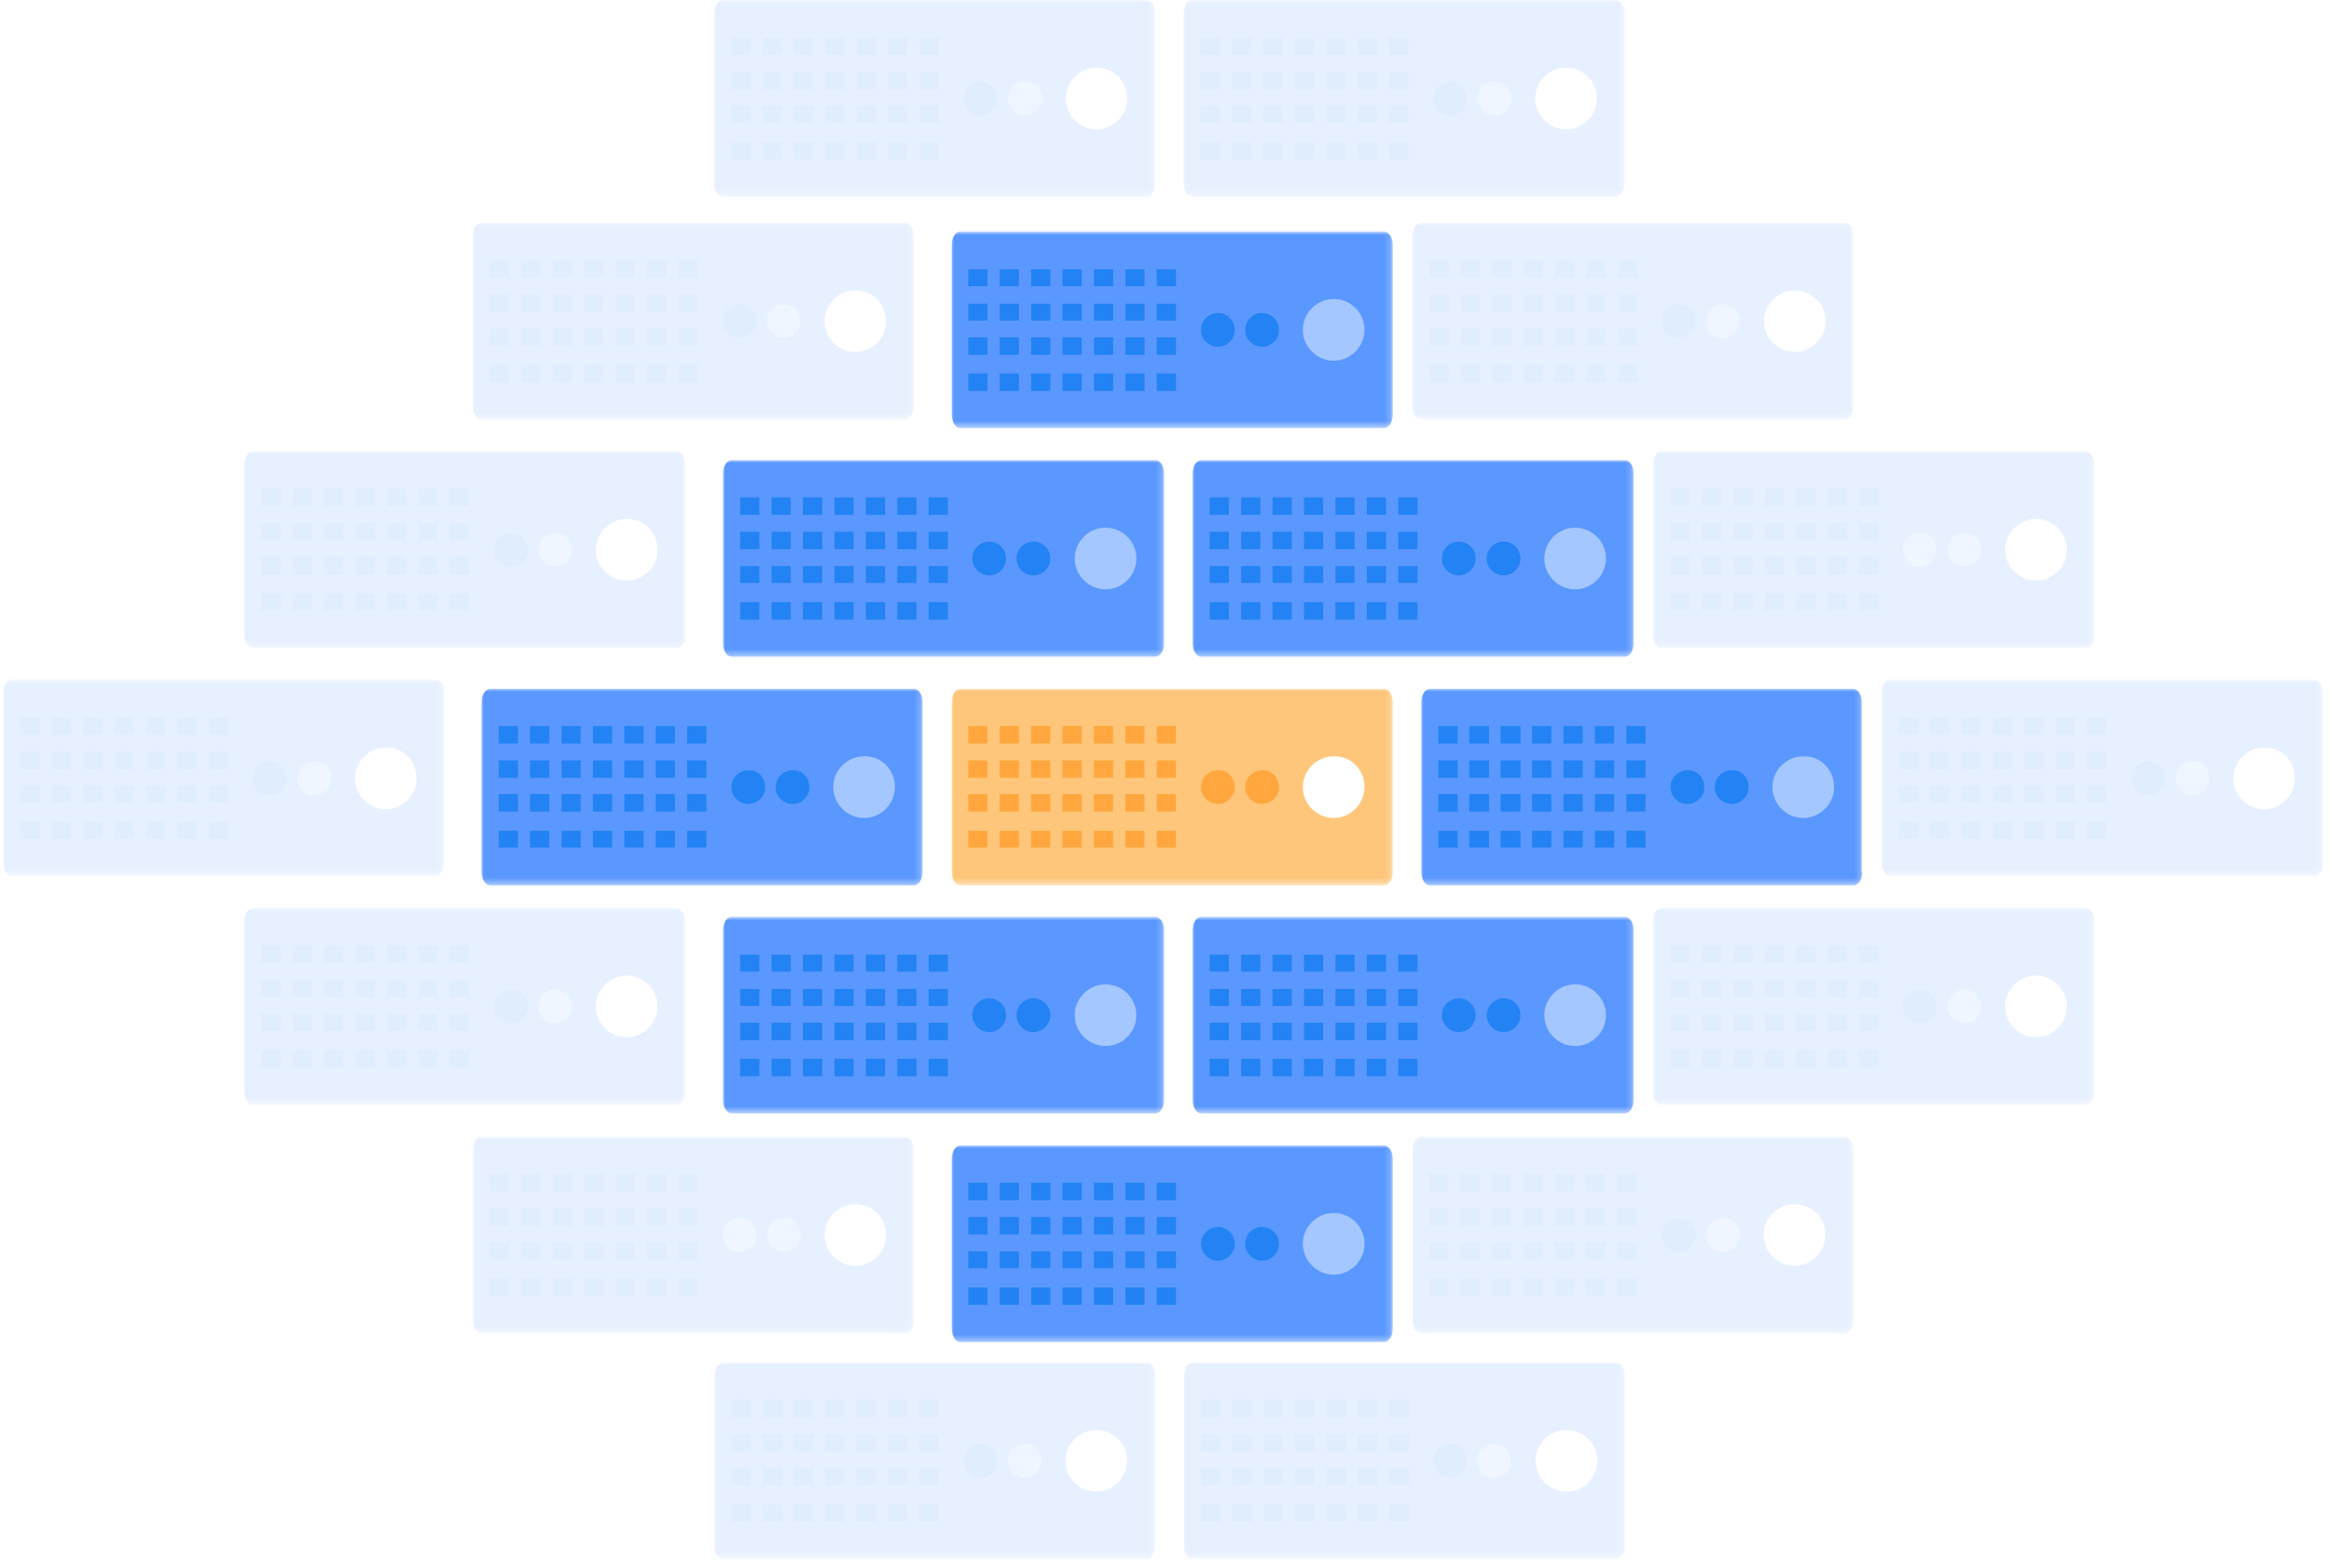 <?xml version="1.0" encoding="utf-8"?>
<!-- Generator: Adobe Illustrator 19.0.0, SVG Export Plug-In . SVG Version: 6.00 Build 0)  -->
<svg version="1.1" id="图层_1" xmlns="http://www.w3.org/2000/svg" xmlns:xlink="http://www.w3.org/1999/xlink" x="0px" y="0px"
	 viewBox="-268 212 400.6 269.6" style="enable-background:new -268 212 400.6 269.6;" xml:space="preserve">
<style type="text/css">
	.st0{filter:url(#Adobe_OpacityMaskFilter);}
	.st1{fill:#FFFFFF;}
	.st2{mask:url(#mask-2);fill:#FEC67A;}
	.st3{fill:#FFA73E;}
	.st4{opacity:0.88;}
	.st5{filter:url(#Adobe_OpacityMaskFilter_1_);}
	.st6{mask:url(#mask-4);fill:#448AFF;}
	.st7{opacity:0.45;fill:#FFFFFF;}
	.st8{fill:#0671F2;}
	.st9{filter:url(#Adobe_OpacityMaskFilter_2_);}
	.st10{mask:url(#mask-6);fill:#448AFF;}
	.st11{filter:url(#Adobe_OpacityMaskFilter_3_);}
	.st12{mask:url(#mask-8);fill:#448AFF;}
	.st13{filter:url(#Adobe_OpacityMaskFilter_4_);}
	.st14{mask:url(#mask-10);fill:#448AFF;}
	.st15{filter:url(#Adobe_OpacityMaskFilter_5_);}
	.st16{mask:url(#mask-12);fill:#448AFF;}
	.st17{filter:url(#Adobe_OpacityMaskFilter_6_);}
	.st18{mask:url(#mask-14);fill:#448AFF;}
	.st19{filter:url(#Adobe_OpacityMaskFilter_7_);}
	.st20{mask:url(#mask-16);fill:#448AFF;}
	.st21{filter:url(#Adobe_OpacityMaskFilter_8_);}
	.st22{mask:url(#mask-18);fill:#448AFF;}
	.st23{opacity:0.13;}
	.st24{filter:url(#Adobe_OpacityMaskFilter_9_);}
	.st25{mask:url(#mask-20);fill:#448AFF;}
	.st26{fill:#84B9FF;}
	.st27{filter:url(#Adobe_OpacityMaskFilter_10_);}
	.st28{mask:url(#mask-22);fill:#448AFF;}
	.st29{filter:url(#Adobe_OpacityMaskFilter_11_);}
	.st30{mask:url(#mask-24);fill:#448AFF;}
	.st31{filter:url(#Adobe_OpacityMaskFilter_12_);}
	.st32{mask:url(#mask-26);fill:#448AFF;}
	.st33{filter:url(#Adobe_OpacityMaskFilter_13_);}
	.st34{mask:url(#mask-28);fill:#448AFF;}
	.st35{filter:url(#Adobe_OpacityMaskFilter_14_);}
	.st36{mask:url(#mask-30);fill:#448AFF;}
	.st37{filter:url(#Adobe_OpacityMaskFilter_15_);}
	.st38{mask:url(#mask-32);fill:#448AFF;}
	.st39{filter:url(#Adobe_OpacityMaskFilter_16_);}
	.st40{mask:url(#mask-34);fill:#448AFF;}
	.st41{filter:url(#Adobe_OpacityMaskFilter_17_);}
	.st42{mask:url(#mask-36);fill:#448AFF;}
	.st43{filter:url(#Adobe_OpacityMaskFilter_18_);}
	.st44{mask:url(#mask-38);fill:#448AFF;}
	.st45{filter:url(#Adobe_OpacityMaskFilter_19_);}
	.st46{mask:url(#mask-40);fill:#448AFF;}
	.st47{filter:url(#Adobe_OpacityMaskFilter_20_);}
	.st48{mask:url(#mask-42);fill:#448AFF;}
	.st49{filter:url(#Adobe_OpacityMaskFilter_21_);}
	.st50{mask:url(#mask-44);fill:#448AFF;}
	.st51{filter:url(#Adobe_OpacityMaskFilter_22_);}
	.st52{mask:url(#mask-46);fill:#448AFF;}
</style>
<title>Illustration 5@3x</title>
<desc>Created with Sketch.</desc>
<g id="Group-6" transform="translate(0.457, 0.092)">
	<g id="Clip-5">
	</g>
	<defs>
		<filter id="Adobe_OpacityMaskFilter" filterUnits="userSpaceOnUse" x="-105" y="330.3" width="75.9" height="33.8">
			<feColorMatrix  type="matrix" values="1 0 0 0 0  0 1 0 0 0  0 0 1 0 0  0 0 0 1 0"/>
		</filter>
	</defs>
	<mask maskUnits="userSpaceOnUse" x="-105" y="330.3" width="75.9" height="33.8" id="mask-2">
		<g class="st0">
			<polygon id="path-1" class="st1" points="-29.1,364.1 -29.1,330.3 -67.1,330.3 -105,330.3 -105,364.1 			"/>
		</g>
	</mask>
	<path id="Fill-4" class="st2" d="M-29.1,361.8c0,1.3-0.7,2.3-1.5,2.3h-72.8c-0.8,0-1.5-1-1.5-2.3v-29.2c0-1.3,0.7-2.3,1.5-2.3h72.8
		c0.8,0,1.5,1,1.5,2.3V361.8z"/>
</g>
<path id="Fill-45" class="st1" d="M-33.5,347.3c0,2.9-2.4,5.3-5.3,5.3c-2.9,0-5.3-2.4-5.3-5.3s2.4-5.3,5.3-5.3
	C-35.8,341.9-33.5,344.3-33.5,347.3"/>
<path id="Fill-46" class="st3" d="M-48.2,347.3c0,1.6-1.3,2.9-2.9,2.9c-1.6,0-2.9-1.3-2.9-2.9s1.3-2.9,2.9-2.9
	C-49.5,344.3-48.2,345.6-48.2,347.3"/>
<path id="Fill-47" class="st3" d="M-55.8,347.3c0,1.6-1.3,2.9-2.9,2.9c-1.6,0-2.9-1.3-2.9-2.9s1.3-2.9,2.9-2.9
	C-57.1,344.3-55.8,345.6-55.8,347.3"/>
<polygon id="Fill-48" class="st3" points="-101.6,339.8 -98.3,339.8 -98.3,336.8 -101.6,336.8 "/>
<polygon id="Fill-49" class="st3" points="-96.2,339.8 -92.9,339.8 -92.9,336.8 -96.2,336.8 "/>
<polygon id="Fill-50" class="st3" points="-90.8,339.8 -87.5,339.8 -87.5,336.8 -90.8,336.8 "/>
<polygon id="Fill-51" class="st3" points="-85.4,339.8 -82.1,339.8 -82.1,336.8 -85.4,336.8 "/>
<polygon id="Fill-52" class="st3" points="-80,339.8 -76.7,339.8 -76.7,336.8 -80,336.8 "/>
<polygon id="Fill-53" class="st3" points="-74.6,339.8 -71.3,339.8 -71.3,336.8 -74.6,336.8 "/>
<polygon id="Fill-54" class="st3" points="-69.2,339.8 -65.9,339.8 -65.9,336.8 -69.2,336.8 "/>
<polygon id="Fill-55" class="st3" points="-101.6,357.7 -98.3,357.7 -98.3,354.8 -101.6,354.8 "/>
<polygon id="Fill-56" class="st3" points="-96.2,357.7 -92.9,357.7 -92.9,354.8 -96.2,354.8 "/>
<polygon id="Fill-57" class="st3" points="-90.8,357.7 -87.5,357.7 -87.5,354.8 -90.8,354.8 "/>
<polygon id="Fill-58" class="st3" points="-85.4,357.7 -82.1,357.7 -82.1,354.8 -85.4,354.8 "/>
<polygon id="Fill-59" class="st3" points="-80,357.7 -76.7,357.7 -76.7,354.8 -80,354.8 "/>
<polygon id="Fill-60" class="st3" points="-74.6,357.7 -71.3,357.7 -71.3,354.8 -74.6,354.8 "/>
<polygon id="Fill-61" class="st3" points="-69.2,357.7 -65.9,357.7 -65.9,354.8 -69.2,354.8 "/>
<polygon id="Fill-62" class="st3" points="-101.6,351.5 -98.3,351.5 -98.3,348.5 -101.6,348.5 "/>
<polygon id="Fill-63" class="st3" points="-96.2,351.5 -92.9,351.5 -92.9,348.5 -96.2,348.5 "/>
<polygon id="Fill-64" class="st3" points="-90.8,351.5 -87.5,351.5 -87.5,348.5 -90.8,348.5 "/>
<polygon id="Fill-65" class="st3" points="-85.4,351.5 -82.1,351.5 -82.1,348.5 -85.4,348.5 "/>
<polygon id="Fill-66" class="st3" points="-80,351.5 -76.7,351.5 -76.7,348.5 -80,348.5 "/>
<polygon id="Fill-67" class="st3" points="-74.6,351.5 -71.3,351.5 -71.3,348.5 -74.6,348.5 "/>
<polygon id="Fill-68" class="st3" points="-69.2,351.5 -65.9,351.5 -65.9,348.5 -69.2,348.5 "/>
<polygon id="Fill-69" class="st3" points="-101.6,345.7 -98.3,345.7 -98.3,342.7 -101.6,342.7 "/>
<polygon id="Fill-70" class="st3" points="-96.2,345.7 -92.9,345.7 -92.9,342.7 -96.2,342.7 "/>
<polygon id="Fill-71" class="st3" points="-90.8,345.7 -87.5,345.7 -87.5,342.7 -90.8,342.7 "/>
<polygon id="Fill-72" class="st3" points="-85.4,345.7 -82.1,345.7 -82.1,342.7 -85.4,342.7 "/>
<polygon id="Fill-73" class="st3" points="-80,345.7 -76.7,345.7 -76.7,342.7 -80,342.7 "/>
<polygon id="Fill-74" class="st3" points="-74.6,345.7 -71.3,345.7 -71.3,342.7 -74.6,342.7 "/>
<polygon id="Fill-75" class="st3" points="-69.2,345.7 -65.9,345.7 -65.9,342.7 -69.2,342.7 "/>
<g class="st4">
	<g id="Group-6_1_" transform="translate(0.457, 0.092)">
		<g id="Clip-5_1_">
		</g>
		<defs>
			<filter id="Adobe_OpacityMaskFilter_1_" filterUnits="userSpaceOnUse" x="-144.3" y="291" width="75.9" height="33.8">
				<feColorMatrix  type="matrix" values="1 0 0 0 0  0 1 0 0 0  0 0 1 0 0  0 0 0 1 0"/>
			</filter>
		</defs>
		<mask maskUnits="userSpaceOnUse" x="-144.3" y="291" width="75.9" height="33.8" id="mask-4">
			<g class="st5">
				<polygon id="path-3" class="st1" points="-68.4,324.8 -68.4,291 -106.4,291 -144.3,291 -144.3,324.8 				"/>
			</g>
		</mask>
		<path id="Fill-4_1_" class="st6" d="M-68.4,322.5c0,1.3-0.7,2.3-1.5,2.3h-72.8c-0.8,0-1.5-1-1.5-2.3v-29.2c0-1.3,0.7-2.3,1.5-2.3
			h72.8c0.8,0,1.5,1,1.5,2.3V322.5z"/>
	</g>
	<path id="Fill-45_1_" class="st7" d="M-72.7,308c0,2.9-2.4,5.3-5.3,5.3c-2.9,0-5.3-2.4-5.3-5.3s2.4-5.3,5.3-5.3
		C-75.1,302.7-72.7,305.1-72.7,308"/>
	<path id="Fill-46_1_" class="st8" d="M-87.5,308c0,1.6-1.3,2.9-2.9,2.9c-1.6,0-2.9-1.3-2.9-2.9s1.3-2.9,2.9-2.9
		C-88.8,305.1-87.5,306.4-87.5,308"/>
	<path id="Fill-47_1_" class="st8" d="M-95.1,308c0,1.6-1.3,2.9-2.9,2.9c-1.6,0-2.9-1.3-2.9-2.9s1.3-2.9,2.9-2.9
		C-96.4,305.1-95.1,306.4-95.1,308"/>
	<polygon id="Fill-48_1_" class="st8" points="-140.8,300.5 -137.5,300.5 -137.5,297.5 -140.8,297.5 	"/>
	<polygon id="Fill-49_1_" class="st8" points="-135.4,300.5 -132.1,300.5 -132.1,297.5 -135.4,297.5 	"/>
	<polygon id="Fill-50_1_" class="st8" points="-130,300.5 -126.7,300.5 -126.7,297.5 -130,297.5 	"/>
	<polygon id="Fill-51_1_" class="st8" points="-124.6,300.5 -121.3,300.5 -121.3,297.5 -124.6,297.5 	"/>
	<polygon id="Fill-52_1_" class="st8" points="-119.2,300.5 -115.9,300.5 -115.9,297.5 -119.2,297.5 	"/>
	<polygon id="Fill-53_1_" class="st8" points="-113.8,300.5 -110.5,300.5 -110.5,297.5 -113.8,297.5 	"/>
	<polygon id="Fill-54_1_" class="st8" points="-108.4,300.5 -105.1,300.5 -105.1,297.5 -108.4,297.5 	"/>
	<polygon id="Fill-55_1_" class="st8" points="-140.8,318.5 -137.5,318.5 -137.5,315.5 -140.8,315.5 	"/>
	<polygon id="Fill-56_1_" class="st8" points="-135.4,318.5 -132.1,318.5 -132.1,315.5 -135.4,315.5 	"/>
	<polygon id="Fill-57_1_" class="st8" points="-130,318.5 -126.7,318.5 -126.7,315.5 -130,315.5 	"/>
	<polygon id="Fill-58_1_" class="st8" points="-124.6,318.5 -121.3,318.5 -121.3,315.5 -124.6,315.5 	"/>
	<polygon id="Fill-59_1_" class="st8" points="-119.2,318.5 -115.9,318.5 -115.9,315.5 -119.2,315.5 	"/>
	<polygon id="Fill-60_1_" class="st8" points="-113.8,318.5 -110.5,318.5 -110.5,315.5 -113.8,315.5 	"/>
	<polygon id="Fill-61_1_" class="st8" points="-108.4,318.5 -105.1,318.5 -105.1,315.5 -108.4,315.5 	"/>
	<polygon id="Fill-62_1_" class="st8" points="-140.8,312.2 -137.5,312.2 -137.5,309.3 -140.8,309.3 	"/>
	<polygon id="Fill-63_1_" class="st8" points="-135.4,312.2 -132.1,312.2 -132.1,309.3 -135.4,309.3 	"/>
	<polygon id="Fill-64_1_" class="st8" points="-130,312.2 -126.7,312.2 -126.7,309.3 -130,309.3 	"/>
	<polygon id="Fill-65_1_" class="st8" points="-124.6,312.2 -121.3,312.2 -121.3,309.3 -124.6,309.3 	"/>
	<polygon id="Fill-66_1_" class="st8" points="-119.2,312.2 -115.9,312.2 -115.9,309.3 -119.2,309.3 	"/>
	<polygon id="Fill-67_1_" class="st8" points="-113.8,312.2 -110.5,312.2 -110.5,309.3 -113.8,309.3 	"/>
	<polygon id="Fill-68_1_" class="st8" points="-108.4,312.2 -105.1,312.2 -105.1,309.3 -108.4,309.3 	"/>
	<polygon id="Fill-69_1_" class="st8" points="-140.8,306.4 -137.5,306.4 -137.5,303.4 -140.8,303.4 	"/>
	<polygon id="Fill-70_1_" class="st8" points="-135.4,306.4 -132.1,306.4 -132.1,303.4 -135.4,303.4 	"/>
	<polygon id="Fill-71_1_" class="st8" points="-130,306.4 -126.7,306.4 -126.7,303.4 -130,303.4 	"/>
	<polygon id="Fill-72_1_" class="st8" points="-124.6,306.4 -121.3,306.4 -121.3,303.4 -124.6,303.4 	"/>
	<polygon id="Fill-73_1_" class="st8" points="-119.2,306.4 -115.9,306.4 -115.9,303.4 -119.2,303.4 	"/>
	<polygon id="Fill-74_1_" class="st8" points="-113.8,306.4 -110.5,306.4 -110.5,303.4 -113.8,303.4 	"/>
	<polygon id="Fill-75_1_" class="st8" points="-108.4,306.4 -105.1,306.4 -105.1,303.4 -108.4,303.4 	"/>
	<g id="Group-6_2_" transform="translate(0.457, 0.092)">
		<g id="Clip-5_2_">
		</g>
		<defs>
			<filter id="Adobe_OpacityMaskFilter_2_" filterUnits="userSpaceOnUse" x="-185.8" y="330.3" width="75.9" height="33.8">
				<feColorMatrix  type="matrix" values="1 0 0 0 0  0 1 0 0 0  0 0 1 0 0  0 0 0 1 0"/>
			</filter>
		</defs>
		<mask maskUnits="userSpaceOnUse" x="-185.8" y="330.3" width="75.9" height="33.8" id="mask-6">
			<g class="st9">
				<polygon id="path-5" class="st1" points="-109.9,364.1 -109.9,330.3 -147.8,330.3 -185.8,330.3 -185.8,364.1 				"/>
			</g>
		</mask>
		<path id="Fill-4_2_" class="st10" d="M-109.9,361.8c0,1.3-0.7,2.3-1.5,2.3h-72.8c-0.8,0-1.5-1-1.5-2.3v-29.2
			c0-1.3,0.7-2.3,1.5-2.3h72.8c0.8,0,1.5,1,1.5,2.3V361.8z"/>
	</g>
	<path id="Fill-45_2_" class="st7" d="M-114.2,347.3c0,2.9-2.4,5.3-5.3,5.3c-2.9,0-5.3-2.4-5.3-5.3s2.4-5.3,5.3-5.3
		C-116.5,341.9-114.2,344.3-114.2,347.3"/>
	<path id="Fill-46_2_" class="st8" d="M-128.9,347.3c0,1.6-1.3,2.9-2.9,2.9c-1.6,0-2.9-1.3-2.9-2.9s1.3-2.9,2.9-2.9
		C-130.2,344.3-128.9,345.6-128.9,347.3"/>
	<path id="Fill-47_2_" class="st8" d="M-136.5,347.3c0,1.6-1.3,2.9-2.9,2.9c-1.6,0-2.9-1.3-2.9-2.9s1.3-2.9,2.9-2.9
		C-137.8,344.3-136.5,345.6-136.5,347.3"/>
	<polygon id="Fill-48_2_" class="st8" points="-182.3,339.8 -179,339.8 -179,336.8 -182.3,336.8 	"/>
	<polygon id="Fill-49_2_" class="st8" points="-176.9,339.8 -173.6,339.8 -173.6,336.8 -176.9,336.8 	"/>
	<polygon id="Fill-50_2_" class="st8" points="-171.5,339.8 -168.2,339.8 -168.2,336.8 -171.5,336.8 	"/>
	<polygon id="Fill-51_2_" class="st8" points="-166.1,339.8 -162.8,339.8 -162.8,336.8 -166.1,336.8 	"/>
	<polygon id="Fill-52_2_" class="st8" points="-160.7,339.8 -157.4,339.8 -157.4,336.8 -160.7,336.8 	"/>
	<polygon id="Fill-53_2_" class="st8" points="-155.3,339.8 -152,339.8 -152,336.8 -155.3,336.8 	"/>
	<polygon id="Fill-54_2_" class="st8" points="-149.9,339.8 -146.6,339.8 -146.6,336.8 -149.9,336.8 	"/>
	<polygon id="Fill-55_2_" class="st8" points="-182.3,357.7 -179,357.7 -179,354.8 -182.3,354.8 	"/>
	<polygon id="Fill-56_2_" class="st8" points="-176.9,357.7 -173.6,357.7 -173.6,354.8 -176.9,354.8 	"/>
	<polygon id="Fill-57_2_" class="st8" points="-171.5,357.7 -168.2,357.7 -168.2,354.8 -171.5,354.8 	"/>
	<polygon id="Fill-58_2_" class="st8" points="-166.1,357.7 -162.8,357.7 -162.8,354.8 -166.1,354.8 	"/>
	<polygon id="Fill-59_2_" class="st8" points="-160.7,357.7 -157.4,357.7 -157.4,354.8 -160.7,354.8 	"/>
	<polygon id="Fill-60_2_" class="st8" points="-155.3,357.7 -152,357.7 -152,354.8 -155.3,354.8 	"/>
	<polygon id="Fill-61_2_" class="st8" points="-149.9,357.7 -146.6,357.7 -146.6,354.8 -149.9,354.8 	"/>
	<polygon id="Fill-62_2_" class="st8" points="-182.3,351.5 -179,351.5 -179,348.5 -182.3,348.5 	"/>
	<polygon id="Fill-63_2_" class="st8" points="-176.9,351.5 -173.6,351.5 -173.6,348.5 -176.9,348.5 	"/>
	<polygon id="Fill-64_2_" class="st8" points="-171.5,351.5 -168.2,351.5 -168.2,348.5 -171.5,348.5 	"/>
	<polygon id="Fill-65_2_" class="st8" points="-166.1,351.5 -162.8,351.5 -162.8,348.5 -166.1,348.5 	"/>
	<polygon id="Fill-66_2_" class="st8" points="-160.7,351.5 -157.4,351.5 -157.4,348.5 -160.7,348.5 	"/>
	<polygon id="Fill-67_2_" class="st8" points="-155.3,351.5 -152,351.5 -152,348.5 -155.3,348.5 	"/>
	<polygon id="Fill-68_2_" class="st8" points="-149.9,351.5 -146.6,351.5 -146.6,348.5 -149.9,348.5 	"/>
	<polygon id="Fill-69_2_" class="st8" points="-182.3,345.7 -179,345.7 -179,342.7 -182.3,342.7 	"/>
	<polygon id="Fill-70_2_" class="st8" points="-176.9,345.7 -173.6,345.7 -173.6,342.7 -176.9,342.7 	"/>
	<polygon id="Fill-71_2_" class="st8" points="-171.5,345.7 -168.2,345.7 -168.2,342.7 -171.5,342.7 	"/>
	<polygon id="Fill-72_2_" class="st8" points="-166.1,345.7 -162.8,345.7 -162.8,342.7 -166.1,342.7 	"/>
	<polygon id="Fill-73_2_" class="st8" points="-160.7,345.7 -157.4,345.7 -157.4,342.7 -160.7,342.7 	"/>
	<polygon id="Fill-74_2_" class="st8" points="-155.3,345.7 -152,345.7 -152,342.7 -155.3,342.7 	"/>
	<polygon id="Fill-75_2_" class="st8" points="-149.9,345.7 -146.6,345.7 -146.6,342.7 -149.9,342.7 	"/>
	<g id="Group-6_3_" transform="translate(0.457, 0.092)">
		<g id="Clip-5_3_">
		</g>
		<defs>
			<filter id="Adobe_OpacityMaskFilter_3_" filterUnits="userSpaceOnUse" x="-24.3" y="330.3" width="75.9" height="33.8">
				<feColorMatrix  type="matrix" values="1 0 0 0 0  0 1 0 0 0  0 0 1 0 0  0 0 0 1 0"/>
			</filter>
		</defs>
		<mask maskUnits="userSpaceOnUse" x="-24.3" y="330.3" width="75.9" height="33.8" id="mask-8">
			<g class="st11">
				<polygon id="path-7" class="st1" points="51.6,364.1 51.6,330.3 13.6,330.3 -24.3,330.3 -24.3,364.1 				"/>
			</g>
		</mask>
		<path id="Fill-4_3_" class="st12" d="M51.6,361.8c0,1.3-0.7,2.3-1.5,2.3h-72.8c-0.8,0-1.5-1-1.5-2.3v-29.2c0-1.3,0.7-2.3,1.5-2.3
			H50c0.8,0,1.5,1,1.5,2.3V361.8z"/>
	</g>
	<path id="Fill-45_3_" class="st7" d="M47.2,347.3c0,2.9-2.4,5.3-5.3,5.3c-2.9,0-5.3-2.4-5.3-5.3s2.4-5.3,5.3-5.3
		C44.9,341.9,47.2,344.3,47.2,347.3"/>
	<path id="Fill-46_3_" class="st8" d="M32.5,347.3c0,1.6-1.3,2.9-2.9,2.9c-1.6,0-2.9-1.3-2.9-2.9s1.3-2.9,2.9-2.9
		C31.2,344.3,32.5,345.6,32.5,347.3"/>
	<path id="Fill-47_3_" class="st8" d="M24.9,347.3c0,1.6-1.3,2.9-2.9,2.9c-1.6,0-2.9-1.3-2.9-2.9s1.3-2.9,2.9-2.9
		C23.6,344.3,24.9,345.6,24.9,347.3"/>
	<polygon id="Fill-48_3_" class="st8" points="-20.8,339.8 -17.5,339.8 -17.5,336.8 -20.8,336.8 	"/>
	<polygon id="Fill-49_3_" class="st8" points="-15.5,339.8 -12.1,339.8 -12.1,336.8 -15.5,336.8 	"/>
	<polygon id="Fill-50_3_" class="st8" points="-10.1,339.8 -6.7,339.8 -6.7,336.8 -10.1,336.8 	"/>
	<polygon id="Fill-51_3_" class="st8" points="-4.7,339.8 -1.4,339.8 -1.4,336.8 -4.7,336.8 	"/>
	<polygon id="Fill-52_3_" class="st8" points="0.7,339.8 4,339.8 4,336.8 0.7,336.8 	"/>
	<polygon id="Fill-53_3_" class="st8" points="6.1,339.8 9.4,339.8 9.4,336.8 6.1,336.8 	"/>
	<polygon id="Fill-54_3_" class="st8" points="11.5,339.8 14.8,339.8 14.8,336.8 11.5,336.8 	"/>
	<polygon id="Fill-55_3_" class="st8" points="-20.8,357.7 -17.5,357.7 -17.5,354.8 -20.8,354.8 	"/>
	<polygon id="Fill-56_3_" class="st8" points="-15.5,357.7 -12.1,357.7 -12.1,354.8 -15.5,354.8 	"/>
	<polygon id="Fill-57_3_" class="st8" points="-10.1,357.7 -6.7,357.7 -6.7,354.8 -10.1,354.8 	"/>
	<polygon id="Fill-58_3_" class="st8" points="-4.7,357.7 -1.4,357.7 -1.4,354.8 -4.7,354.8 	"/>
	<polygon id="Fill-59_3_" class="st8" points="0.7,357.7 4,357.7 4,354.8 0.7,354.8 	"/>
	<polygon id="Fill-60_3_" class="st8" points="6.1,357.7 9.4,357.7 9.4,354.8 6.1,354.8 	"/>
	<polygon id="Fill-61_3_" class="st8" points="11.5,357.7 14.8,357.7 14.8,354.8 11.5,354.8 	"/>
	<polygon id="Fill-62_3_" class="st8" points="-20.8,351.5 -17.5,351.5 -17.5,348.5 -20.8,348.5 	"/>
	<polygon id="Fill-63_3_" class="st8" points="-15.5,351.5 -12.1,351.5 -12.1,348.5 -15.5,348.5 	"/>
	<polygon id="Fill-64_3_" class="st8" points="-10.1,351.5 -6.7,351.5 -6.7,348.5 -10.1,348.5 	"/>
	<polygon id="Fill-65_3_" class="st8" points="-4.7,351.5 -1.4,351.5 -1.4,348.5 -4.7,348.5 	"/>
	<polygon id="Fill-66_3_" class="st8" points="0.7,351.5 4,351.5 4,348.5 0.7,348.5 	"/>
	<polygon id="Fill-67_3_" class="st8" points="6.1,351.5 9.4,351.5 9.4,348.5 6.1,348.5 	"/>
	<polygon id="Fill-68_3_" class="st8" points="11.5,351.5 14.8,351.5 14.8,348.5 11.5,348.5 	"/>
	<polygon id="Fill-69_3_" class="st8" points="-20.8,345.7 -17.5,345.7 -17.5,342.7 -20.8,342.7 	"/>
	<polygon id="Fill-70_3_" class="st8" points="-15.5,345.7 -12.1,345.7 -12.1,342.7 -15.5,342.7 	"/>
	<polygon id="Fill-71_3_" class="st8" points="-10.1,345.7 -6.7,345.7 -6.7,342.7 -10.1,342.7 	"/>
	<polygon id="Fill-72_3_" class="st8" points="-4.7,345.7 -1.4,345.7 -1.4,342.7 -4.7,342.7 	"/>
	<polygon id="Fill-73_3_" class="st8" points="0.7,345.7 4,345.7 4,342.7 0.7,342.7 	"/>
	<polygon id="Fill-74_3_" class="st8" points="6.1,345.7 9.4,345.7 9.4,342.7 6.1,342.7 	"/>
	<polygon id="Fill-75_3_" class="st8" points="11.5,345.7 14.8,345.7 14.8,342.7 11.5,342.7 	"/>
	<g id="Group-6_4_" transform="translate(0.457, 0.092)">
		<g id="Clip-5_4_">
		</g>
		<defs>
			<filter id="Adobe_OpacityMaskFilter_4_" filterUnits="userSpaceOnUse" x="-105" y="251.8" width="75.9" height="33.8">
				<feColorMatrix  type="matrix" values="1 0 0 0 0  0 1 0 0 0  0 0 1 0 0  0 0 0 1 0"/>
			</filter>
		</defs>
		<mask maskUnits="userSpaceOnUse" x="-105" y="251.8" width="75.9" height="33.8" id="mask-10">
			<g class="st13">
				<polygon id="path-9" class="st1" points="-29.1,285.5 -29.1,251.8 -67.1,251.8 -105,251.8 -105,285.5 				"/>
			</g>
		</mask>
		<path id="Fill-4_4_" class="st14" d="M-29.1,283.2c0,1.3-0.7,2.3-1.5,2.3h-72.8c-0.8,0-1.5-1-1.5-2.3v-29.2c0-1.3,0.7-2.3,1.5-2.3
			h72.8c0.8,0,1.5,1,1.5,2.3V283.2z"/>
	</g>
	<path id="Fill-45_4_" class="st7" d="M-33.5,268.7c0,2.9-2.4,5.3-5.3,5.3c-2.9,0-5.3-2.4-5.3-5.3s2.4-5.3,5.3-5.3
		C-35.8,263.4-33.5,265.8-33.5,268.7"/>
	<path id="Fill-46_4_" class="st8" d="M-48.2,268.7c0,1.6-1.3,2.9-2.9,2.9c-1.6,0-2.9-1.3-2.9-2.9s1.3-2.9,2.9-2.9
		C-49.5,265.8-48.2,267.1-48.2,268.7"/>
	<path id="Fill-47_4_" class="st8" d="M-55.8,268.7c0,1.6-1.3,2.9-2.9,2.9c-1.6,0-2.9-1.3-2.9-2.9s1.3-2.9,2.9-2.9
		C-57.1,265.8-55.8,267.1-55.8,268.7"/>
	<polygon id="Fill-48_4_" class="st8" points="-101.6,261.2 -98.3,261.2 -98.3,258.3 -101.6,258.3 	"/>
	<polygon id="Fill-49_4_" class="st8" points="-96.2,261.2 -92.9,261.2 -92.9,258.3 -96.2,258.3 	"/>
	<polygon id="Fill-50_4_" class="st8" points="-90.8,261.2 -87.5,261.2 -87.5,258.3 -90.8,258.3 	"/>
	<polygon id="Fill-51_4_" class="st8" points="-85.4,261.2 -82.1,261.2 -82.1,258.3 -85.4,258.3 	"/>
	<polygon id="Fill-52_4_" class="st8" points="-80,261.2 -76.7,261.2 -76.7,258.3 -80,258.3 	"/>
	<polygon id="Fill-53_4_" class="st8" points="-74.6,261.2 -71.3,261.2 -71.3,258.3 -74.6,258.3 	"/>
	<polygon id="Fill-54_4_" class="st8" points="-69.2,261.2 -65.9,261.2 -65.9,258.3 -69.2,258.3 	"/>
	<polygon id="Fill-55_4_" class="st8" points="-101.6,279.2 -98.3,279.2 -98.3,276.2 -101.6,276.2 	"/>
	<polygon id="Fill-56_4_" class="st8" points="-96.2,279.2 -92.9,279.2 -92.9,276.2 -96.2,276.2 	"/>
	<polygon id="Fill-57_4_" class="st8" points="-90.8,279.2 -87.5,279.2 -87.5,276.2 -90.8,276.2 	"/>
	<polygon id="Fill-58_4_" class="st8" points="-85.4,279.2 -82.1,279.2 -82.1,276.2 -85.4,276.2 	"/>
	<polygon id="Fill-59_4_" class="st8" points="-80,279.2 -76.7,279.2 -76.7,276.2 -80,276.2 	"/>
	<polygon id="Fill-60_4_" class="st8" points="-74.6,279.2 -71.3,279.2 -71.3,276.2 -74.6,276.2 	"/>
	<polygon id="Fill-61_4_" class="st8" points="-69.2,279.2 -65.9,279.2 -65.9,276.2 -69.2,276.2 	"/>
	<polygon id="Fill-62_4_" class="st8" points="-101.6,273 -98.3,273 -98.3,270 -101.6,270 	"/>
	<polygon id="Fill-63_4_" class="st8" points="-96.2,273 -92.9,273 -92.9,270 -96.2,270 	"/>
	<polygon id="Fill-64_4_" class="st8" points="-90.8,273 -87.5,273 -87.5,270 -90.8,270 	"/>
	<polygon id="Fill-65_4_" class="st8" points="-85.4,273 -82.1,273 -82.1,270 -85.4,270 	"/>
	<polygon id="Fill-66_4_" class="st8" points="-80,273 -76.7,273 -76.7,270 -80,270 	"/>
	<polygon id="Fill-67_4_" class="st8" points="-74.6,273 -71.3,273 -71.3,270 -74.6,270 	"/>
	<polygon id="Fill-68_4_" class="st8" points="-69.2,273 -65.9,273 -65.9,270 -69.2,270 	"/>
	<polygon id="Fill-69_4_" class="st8" points="-101.6,267.1 -98.3,267.1 -98.3,264.2 -101.6,264.2 	"/>
	<polygon id="Fill-70_4_" class="st8" points="-96.2,267.1 -92.9,267.1 -92.9,264.2 -96.2,264.2 	"/>
	<polygon id="Fill-71_4_" class="st8" points="-90.8,267.1 -87.5,267.1 -87.5,264.2 -90.8,264.2 	"/>
	<polygon id="Fill-72_4_" class="st8" points="-85.4,267.1 -82.1,267.1 -82.1,264.2 -85.4,264.2 	"/>
	<polygon id="Fill-73_4_" class="st8" points="-80,267.1 -76.7,267.1 -76.7,264.2 -80,264.2 	"/>
	<polygon id="Fill-74_4_" class="st8" points="-74.6,267.1 -71.3,267.1 -71.3,264.2 -74.6,264.2 	"/>
	<polygon id="Fill-75_4_" class="st8" points="-69.2,267.1 -65.9,267.1 -65.9,264.2 -69.2,264.2 	"/>
	<g id="Group-6_5_" transform="translate(0.457, 0.092)">
		<g id="Clip-5_5_">
		</g>
		<defs>
			<filter id="Adobe_OpacityMaskFilter_5_" filterUnits="userSpaceOnUse" x="-105" y="408.8" width="75.9" height="33.8">
				<feColorMatrix  type="matrix" values="1 0 0 0 0  0 1 0 0 0  0 0 1 0 0  0 0 0 1 0"/>
			</filter>
		</defs>
		<mask maskUnits="userSpaceOnUse" x="-105" y="408.8" width="75.9" height="33.8" id="mask-12">
			<g class="st15">
				<polygon id="path-11" class="st1" points="-29.1,442.6 -29.1,408.8 -67.1,408.8 -105,408.8 -105,442.6 				"/>
			</g>
		</mask>
		<path id="Fill-4_5_" class="st16" d="M-29.1,440.3c0,1.3-0.7,2.3-1.5,2.3h-72.8c-0.8,0-1.5-1-1.5-2.3v-29.2c0-1.3,0.7-2.3,1.5-2.3
			h72.8c0.8,0,1.5,1,1.5,2.3V440.3z"/>
	</g>
	<path id="Fill-45_5_" class="st7" d="M-33.5,425.8c0,2.9-2.4,5.3-5.3,5.3c-2.9,0-5.3-2.4-5.3-5.3c0-2.9,2.4-5.3,5.3-5.3
		C-35.8,420.5-33.5,422.9-33.5,425.8"/>
	<path id="Fill-46_5_" class="st8" d="M-48.2,425.8c0,1.6-1.3,2.9-2.9,2.9c-1.6,0-2.9-1.3-2.9-2.9c0-1.6,1.3-2.9,2.9-2.9
		C-49.5,422.9-48.2,424.2-48.2,425.8"/>
	<path id="Fill-47_5_" class="st8" d="M-55.8,425.8c0,1.6-1.3,2.9-2.9,2.9c-1.6,0-2.9-1.3-2.9-2.9c0-1.6,1.3-2.9,2.9-2.9
		C-57.1,422.9-55.8,424.2-55.8,425.8"/>
	<polygon id="Fill-48_5_" class="st8" points="-101.6,418.3 -98.3,418.3 -98.3,415.3 -101.6,415.3 	"/>
	<polygon id="Fill-49_5_" class="st8" points="-96.2,418.3 -92.9,418.3 -92.9,415.3 -96.2,415.3 	"/>
	<polygon id="Fill-50_5_" class="st8" points="-90.8,418.3 -87.5,418.3 -87.5,415.3 -90.8,415.3 	"/>
	<polygon id="Fill-51_5_" class="st8" points="-85.4,418.3 -82.1,418.3 -82.1,415.3 -85.4,415.3 	"/>
	<polygon id="Fill-52_5_" class="st8" points="-80,418.3 -76.7,418.3 -76.7,415.3 -80,415.3 	"/>
	<polygon id="Fill-53_5_" class="st8" points="-74.6,418.3 -71.3,418.3 -71.3,415.3 -74.6,415.3 	"/>
	<polygon id="Fill-54_5_" class="st8" points="-69.2,418.3 -65.9,418.3 -65.9,415.3 -69.2,415.3 	"/>
	<polygon id="Fill-55_5_" class="st8" points="-101.6,436.3 -98.3,436.3 -98.3,433.3 -101.6,433.3 	"/>
	<polygon id="Fill-56_5_" class="st8" points="-96.2,436.3 -92.9,436.3 -92.9,433.3 -96.2,433.3 	"/>
	<polygon id="Fill-57_5_" class="st8" points="-90.8,436.3 -87.5,436.3 -87.5,433.3 -90.8,433.3 	"/>
	<polygon id="Fill-58_5_" class="st8" points="-85.4,436.3 -82.1,436.3 -82.1,433.3 -85.4,433.3 	"/>
	<polygon id="Fill-59_5_" class="st8" points="-80,436.3 -76.7,436.3 -76.7,433.3 -80,433.3 	"/>
	<polygon id="Fill-60_5_" class="st8" points="-74.6,436.3 -71.3,436.3 -71.3,433.3 -74.6,433.3 	"/>
	<polygon id="Fill-61_5_" class="st8" points="-69.2,436.3 -65.9,436.3 -65.9,433.3 -69.2,433.3 	"/>
	<polygon id="Fill-62_5_" class="st8" points="-101.6,430 -98.3,430 -98.3,427.1 -101.6,427.1 	"/>
	<polygon id="Fill-63_5_" class="st8" points="-96.2,430 -92.9,430 -92.9,427.1 -96.2,427.1 	"/>
	<polygon id="Fill-64_5_" class="st8" points="-90.8,430 -87.5,430 -87.5,427.1 -90.8,427.1 	"/>
	<polygon id="Fill-65_5_" class="st8" points="-85.4,430 -82.1,430 -82.1,427.1 -85.4,427.1 	"/>
	<polygon id="Fill-66_5_" class="st8" points="-80,430 -76.7,430 -76.7,427.1 -80,427.1 	"/>
	<polygon id="Fill-67_5_" class="st8" points="-74.6,430 -71.3,430 -71.3,427.1 -74.6,427.1 	"/>
	<polygon id="Fill-68_5_" class="st8" points="-69.2,430 -65.9,430 -65.9,427.1 -69.2,427.1 	"/>
	<polygon id="Fill-69_5_" class="st8" points="-101.6,424.2 -98.3,424.2 -98.3,421.2 -101.6,421.2 	"/>
	<polygon id="Fill-70_5_" class="st8" points="-96.2,424.2 -92.9,424.2 -92.9,421.2 -96.2,421.2 	"/>
	<polygon id="Fill-71_5_" class="st8" points="-90.8,424.2 -87.5,424.2 -87.5,421.2 -90.8,421.2 	"/>
	<polygon id="Fill-72_5_" class="st8" points="-85.4,424.2 -82.1,424.2 -82.1,421.2 -85.4,421.2 	"/>
	<polygon id="Fill-73_5_" class="st8" points="-80,424.2 -76.7,424.2 -76.7,421.2 -80,421.2 	"/>
	<polygon id="Fill-74_5_" class="st8" points="-74.6,424.2 -71.3,424.2 -71.3,421.2 -74.6,421.2 	"/>
	<polygon id="Fill-75_5_" class="st8" points="-69.2,424.2 -65.9,424.2 -65.9,421.2 -69.2,421.2 	"/>
	<g id="Group-6_6_" transform="translate(0.457, 0.092)">
		<g id="Clip-5_6_">
		</g>
		<defs>
			<filter id="Adobe_OpacityMaskFilter_6_" filterUnits="userSpaceOnUse" x="-63.6" y="291" width="75.9" height="33.8">
				<feColorMatrix  type="matrix" values="1 0 0 0 0  0 1 0 0 0  0 0 1 0 0  0 0 0 1 0"/>
			</filter>
		</defs>
		<mask maskUnits="userSpaceOnUse" x="-63.6" y="291" width="75.9" height="33.8" id="mask-14">
			<g class="st17">
				<polygon id="path-13" class="st1" points="12.3,324.8 12.3,291 -25.6,291 -63.6,291 -63.6,324.8 				"/>
			</g>
		</mask>
		<path id="Fill-4_6_" class="st18" d="M12.3,322.5c0,1.3-0.7,2.3-1.5,2.3h-72.8c-0.8,0-1.5-1-1.5-2.3v-29.2c0-1.3,0.7-2.3,1.5-2.3
			h72.8c0.8,0,1.5,1,1.5,2.3V322.5z"/>
	</g>
	<path id="Fill-45_6_" class="st7" d="M8,308c0,2.9-2.4,5.3-5.3,5.3c-2.9,0-5.3-2.4-5.3-5.3s2.4-5.3,5.3-5.3
		C5.6,302.7,8,305.1,8,308"/>
	<path id="Fill-46_6_" class="st8" d="M-6.7,308c0,1.6-1.3,2.9-2.9,2.9c-1.6,0-2.9-1.3-2.9-2.9s1.3-2.9,2.9-2.9
		C-8,305.1-6.7,306.4-6.7,308"/>
	<path id="Fill-47_6_" class="st8" d="M-14.4,308c0,1.6-1.3,2.9-2.9,2.9c-1.6,0-2.9-1.3-2.9-2.9s1.3-2.9,2.9-2.9
		C-15.7,305.1-14.4,306.4-14.4,308"/>
	<polygon id="Fill-48_6_" class="st8" points="-60.1,300.5 -56.8,300.5 -56.8,297.5 -60.1,297.5 	"/>
	<polygon id="Fill-49_6_" class="st8" points="-54.7,300.5 -51.4,300.5 -51.4,297.5 -54.7,297.5 	"/>
	<polygon id="Fill-50_6_" class="st8" points="-49.3,300.5 -46,300.5 -46,297.5 -49.3,297.5 	"/>
	<polygon id="Fill-51_6_" class="st8" points="-43.9,300.5 -40.6,300.5 -40.6,297.5 -43.9,297.5 	"/>
	<polygon id="Fill-52_6_" class="st8" points="-38.5,300.5 -35.2,300.5 -35.2,297.5 -38.5,297.5 	"/>
	<polygon id="Fill-53_6_" class="st8" points="-33.1,300.5 -29.8,300.5 -29.8,297.5 -33.1,297.5 	"/>
	<polygon id="Fill-54_6_" class="st8" points="-27.7,300.5 -24.4,300.5 -24.4,297.5 -27.7,297.5 	"/>
	<polygon id="Fill-55_6_" class="st8" points="-60.1,318.5 -56.8,318.5 -56.8,315.5 -60.1,315.5 	"/>
	<polygon id="Fill-56_6_" class="st8" points="-54.7,318.5 -51.4,318.5 -51.4,315.5 -54.7,315.5 	"/>
	<polygon id="Fill-57_6_" class="st8" points="-49.3,318.5 -46,318.5 -46,315.5 -49.3,315.5 	"/>
	<polygon id="Fill-58_6_" class="st8" points="-43.9,318.5 -40.6,318.5 -40.6,315.5 -43.9,315.5 	"/>
	<polygon id="Fill-59_6_" class="st8" points="-38.5,318.5 -35.2,318.5 -35.2,315.5 -38.5,315.5 	"/>
	<polygon id="Fill-60_6_" class="st8" points="-33.1,318.5 -29.8,318.5 -29.8,315.5 -33.1,315.5 	"/>
	<polygon id="Fill-61_6_" class="st8" points="-27.7,318.5 -24.4,318.5 -24.4,315.5 -27.7,315.5 	"/>
	<polygon id="Fill-62_6_" class="st8" points="-60.1,312.2 -56.8,312.2 -56.8,309.3 -60.1,309.3 	"/>
	<polygon id="Fill-63_6_" class="st8" points="-54.7,312.2 -51.4,312.2 -51.4,309.3 -54.7,309.3 	"/>
	<polygon id="Fill-64_6_" class="st8" points="-49.3,312.2 -46,312.2 -46,309.3 -49.3,309.3 	"/>
	<polygon id="Fill-65_6_" class="st8" points="-43.9,312.2 -40.6,312.2 -40.6,309.3 -43.9,309.3 	"/>
	<polygon id="Fill-66_6_" class="st8" points="-38.5,312.2 -35.2,312.2 -35.2,309.3 -38.5,309.3 	"/>
	<polygon id="Fill-67_6_" class="st8" points="-33.1,312.2 -29.8,312.2 -29.8,309.3 -33.1,309.3 	"/>
	<polygon id="Fill-68_6_" class="st8" points="-27.7,312.2 -24.4,312.2 -24.4,309.3 -27.7,309.3 	"/>
	<polygon id="Fill-69_6_" class="st8" points="-60.1,306.4 -56.8,306.4 -56.8,303.4 -60.1,303.4 	"/>
	<polygon id="Fill-70_6_" class="st8" points="-54.7,306.4 -51.4,306.4 -51.4,303.4 -54.7,303.4 	"/>
	<polygon id="Fill-71_6_" class="st8" points="-49.3,306.4 -46,306.4 -46,303.4 -49.3,303.4 	"/>
	<polygon id="Fill-72_6_" class="st8" points="-43.9,306.4 -40.6,306.4 -40.6,303.4 -43.9,303.4 	"/>
	<polygon id="Fill-73_6_" class="st8" points="-38.5,306.4 -35.2,306.4 -35.2,303.4 -38.5,303.4 	"/>
	<polygon id="Fill-74_6_" class="st8" points="-33.1,306.4 -29.8,306.4 -29.8,303.4 -33.1,303.4 	"/>
	<polygon id="Fill-75_6_" class="st8" points="-27.7,306.4 -24.4,306.4 -24.4,303.4 -27.7,303.4 	"/>
	<g id="Group-6_7_" transform="translate(0.457, 0.092)">
		<g id="Clip-5_7_">
		</g>
		<defs>
			<filter id="Adobe_OpacityMaskFilter_7_" filterUnits="userSpaceOnUse" x="-144.3" y="369.6" width="75.9" height="33.8">
				<feColorMatrix  type="matrix" values="1 0 0 0 0  0 1 0 0 0  0 0 1 0 0  0 0 0 1 0"/>
			</filter>
		</defs>
		<mask maskUnits="userSpaceOnUse" x="-144.3" y="369.6" width="75.9" height="33.8" id="mask-16">
			<g class="st19">
				<polygon id="path-15" class="st1" points="-68.4,403.3 -68.4,369.6 -106.4,369.6 -144.3,369.6 -144.3,403.3 				"/>
			</g>
		</mask>
		<path id="Fill-4_7_" class="st20" d="M-68.4,401c0,1.3-0.7,2.3-1.5,2.3h-72.8c-0.8,0-1.5-1-1.5-2.3v-29.2c0-1.3,0.7-2.3,1.5-2.3
			h72.8c0.8,0,1.5,1,1.5,2.3V401z"/>
	</g>
	<path id="Fill-45_7_" class="st7" d="M-72.7,386.5c0,2.9-2.4,5.3-5.3,5.3c-2.9,0-5.3-2.4-5.3-5.3c0-2.9,2.4-5.3,5.3-5.3
		C-75.1,381.2-72.7,383.6-72.7,386.5"/>
	<path id="Fill-46_7_" class="st8" d="M-87.5,386.5c0,1.6-1.3,2.9-2.9,2.9c-1.6,0-2.9-1.3-2.9-2.9c0-1.6,1.3-2.9,2.9-2.9
		C-88.8,383.6-87.5,384.9-87.5,386.5"/>
	<path id="Fill-47_7_" class="st8" d="M-95.1,386.5c0,1.6-1.3,2.9-2.9,2.9c-1.6,0-2.9-1.3-2.9-2.9c0-1.6,1.3-2.9,2.9-2.9
		C-96.4,383.6-95.1,384.9-95.1,386.5"/>
	<polygon id="Fill-48_7_" class="st8" points="-140.8,379 -137.5,379 -137.5,376.1 -140.8,376.1 	"/>
	<polygon id="Fill-49_7_" class="st8" points="-135.4,379 -132.1,379 -132.1,376.1 -135.4,376.1 	"/>
	<polygon id="Fill-50_7_" class="st8" points="-130,379 -126.7,379 -126.7,376.1 -130,376.1 	"/>
	<polygon id="Fill-51_7_" class="st8" points="-124.6,379 -121.3,379 -121.3,376.1 -124.6,376.1 	"/>
	<polygon id="Fill-52_7_" class="st8" points="-119.2,379 -115.9,379 -115.9,376.1 -119.2,376.1 	"/>
	<polygon id="Fill-53_7_" class="st8" points="-113.8,379 -110.5,379 -110.5,376.1 -113.8,376.1 	"/>
	<polygon id="Fill-54_7_" class="st8" points="-108.4,379 -105.1,379 -105.1,376.1 -108.4,376.1 	"/>
	<polygon id="Fill-55_7_" class="st8" points="-140.8,397 -137.5,397 -137.5,394 -140.8,394 	"/>
	<polygon id="Fill-56_7_" class="st8" points="-135.4,397 -132.1,397 -132.1,394 -135.4,394 	"/>
	<polygon id="Fill-57_7_" class="st8" points="-130,397 -126.7,397 -126.7,394 -130,394 	"/>
	<polygon id="Fill-58_7_" class="st8" points="-124.6,397 -121.3,397 -121.3,394 -124.6,394 	"/>
	<polygon id="Fill-59_7_" class="st8" points="-119.2,397 -115.9,397 -115.9,394 -119.2,394 	"/>
	<polygon id="Fill-60_7_" class="st8" points="-113.8,397 -110.5,397 -110.5,394 -113.8,394 	"/>
	<polygon id="Fill-61_7_" class="st8" points="-108.4,397 -105.1,397 -105.1,394 -108.4,394 	"/>
	<polygon id="Fill-62_7_" class="st8" points="-140.8,390.8 -137.5,390.8 -137.5,387.8 -140.8,387.8 	"/>
	<polygon id="Fill-63_7_" class="st8" points="-135.4,390.8 -132.1,390.8 -132.1,387.8 -135.4,387.8 	"/>
	<polygon id="Fill-64_7_" class="st8" points="-130,390.8 -126.7,390.8 -126.7,387.8 -130,387.8 	"/>
	<polygon id="Fill-65_7_" class="st8" points="-124.6,390.8 -121.3,390.8 -121.3,387.8 -124.6,387.8 	"/>
	<polygon id="Fill-66_7_" class="st8" points="-119.2,390.8 -115.9,390.8 -115.9,387.8 -119.2,387.8 	"/>
	<polygon id="Fill-67_7_" class="st8" points="-113.8,390.8 -110.5,390.8 -110.5,387.8 -113.8,387.8 	"/>
	<polygon id="Fill-68_7_" class="st8" points="-108.4,390.8 -105.1,390.8 -105.1,387.8 -108.4,387.8 	"/>
	<polygon id="Fill-69_7_" class="st8" points="-140.8,384.9 -137.5,384.9 -137.5,382 -140.8,382 	"/>
	<polygon id="Fill-70_7_" class="st8" points="-135.4,384.9 -132.1,384.9 -132.1,382 -135.4,382 	"/>
	<polygon id="Fill-71_7_" class="st8" points="-130,384.9 -126.7,384.9 -126.7,382 -130,382 	"/>
	<polygon id="Fill-72_7_" class="st8" points="-124.6,384.9 -121.3,384.9 -121.3,382 -124.6,382 	"/>
	<polygon id="Fill-73_7_" class="st8" points="-119.2,384.9 -115.9,384.9 -115.9,382 -119.2,382 	"/>
	<polygon id="Fill-74_7_" class="st8" points="-113.8,384.9 -110.5,384.9 -110.5,382 -113.8,382 	"/>
	<polygon id="Fill-75_7_" class="st8" points="-108.4,384.9 -105.1,384.9 -105.1,382 -108.4,382 	"/>
	<g id="Group-6_8_" transform="translate(0.457, 0.092)">
		<g id="Clip-5_8_">
		</g>
		<defs>
			<filter id="Adobe_OpacityMaskFilter_8_" filterUnits="userSpaceOnUse" x="-63.6" y="369.6" width="75.9" height="33.8">
				<feColorMatrix  type="matrix" values="1 0 0 0 0  0 1 0 0 0  0 0 1 0 0  0 0 0 1 0"/>
			</filter>
		</defs>
		<mask maskUnits="userSpaceOnUse" x="-63.6" y="369.6" width="75.9" height="33.8" id="mask-18">
			<g class="st21">
				<polygon id="path-17" class="st1" points="12.3,403.3 12.3,369.6 -25.6,369.6 -63.6,369.6 -63.6,403.3 				"/>
			</g>
		</mask>
		<path id="Fill-4_8_" class="st22" d="M12.3,401c0,1.3-0.7,2.3-1.5,2.3h-72.8c-0.8,0-1.5-1-1.5-2.3v-29.2c0-1.3,0.7-2.3,1.5-2.3
			h72.8c0.8,0,1.5,1,1.5,2.3V401z"/>
	</g>
	<path id="Fill-45_8_" class="st7" d="M8,386.5c0,2.9-2.4,5.3-5.3,5.3c-2.9,0-5.3-2.4-5.3-5.3c0-2.9,2.4-5.3,5.3-5.3
		C5.6,381.2,8,383.6,8,386.5"/>
	<path id="Fill-46_8_" class="st8" d="M-6.7,386.5c0,1.6-1.3,2.9-2.9,2.9c-1.6,0-2.9-1.3-2.9-2.9c0-1.6,1.3-2.9,2.9-2.9
		C-8,383.6-6.7,384.9-6.7,386.5"/>
	<path id="Fill-47_8_" class="st8" d="M-14.4,386.5c0,1.6-1.3,2.9-2.9,2.9c-1.6,0-2.9-1.3-2.9-2.9c0-1.6,1.3-2.9,2.9-2.9
		C-15.7,383.6-14.4,384.9-14.4,386.5"/>
	<polygon id="Fill-48_8_" class="st8" points="-60.1,379 -56.8,379 -56.8,376.1 -60.1,376.1 	"/>
	<polygon id="Fill-49_8_" class="st8" points="-54.7,379 -51.4,379 -51.4,376.1 -54.7,376.1 	"/>
	<polygon id="Fill-50_8_" class="st8" points="-49.3,379 -46,379 -46,376.1 -49.3,376.1 	"/>
	<polygon id="Fill-51_8_" class="st8" points="-43.9,379 -40.6,379 -40.6,376.1 -43.9,376.1 	"/>
	<polygon id="Fill-52_8_" class="st8" points="-38.5,379 -35.2,379 -35.2,376.1 -38.5,376.1 	"/>
	<polygon id="Fill-53_8_" class="st8" points="-33.1,379 -29.8,379 -29.8,376.1 -33.1,376.1 	"/>
	<polygon id="Fill-54_8_" class="st8" points="-27.7,379 -24.4,379 -24.4,376.1 -27.7,376.1 	"/>
	<polygon id="Fill-55_8_" class="st8" points="-60.1,397 -56.8,397 -56.8,394 -60.1,394 	"/>
	<polygon id="Fill-56_8_" class="st8" points="-54.7,397 -51.4,397 -51.4,394 -54.7,394 	"/>
	<polygon id="Fill-57_8_" class="st8" points="-49.3,397 -46,397 -46,394 -49.3,394 	"/>
	<polygon id="Fill-58_8_" class="st8" points="-43.9,397 -40.6,397 -40.6,394 -43.9,394 	"/>
	<polygon id="Fill-59_8_" class="st8" points="-38.5,397 -35.2,397 -35.2,394 -38.5,394 	"/>
	<polygon id="Fill-60_8_" class="st8" points="-33.1,397 -29.8,397 -29.8,394 -33.1,394 	"/>
	<polygon id="Fill-61_8_" class="st8" points="-27.7,397 -24.4,397 -24.4,394 -27.7,394 	"/>
	<polygon id="Fill-62_8_" class="st8" points="-60.1,390.8 -56.8,390.8 -56.8,387.8 -60.1,387.8 	"/>
	<polygon id="Fill-63_8_" class="st8" points="-54.7,390.8 -51.4,390.8 -51.4,387.8 -54.7,387.8 	"/>
	<polygon id="Fill-64_8_" class="st8" points="-49.3,390.8 -46,390.8 -46,387.8 -49.3,387.8 	"/>
	<polygon id="Fill-65_8_" class="st8" points="-43.9,390.8 -40.6,390.8 -40.6,387.8 -43.9,387.8 	"/>
	<polygon id="Fill-66_8_" class="st8" points="-38.5,390.8 -35.2,390.8 -35.2,387.8 -38.5,387.8 	"/>
	<polygon id="Fill-67_8_" class="st8" points="-33.1,390.8 -29.8,390.8 -29.8,387.8 -33.1,387.8 	"/>
	<polygon id="Fill-68_8_" class="st8" points="-27.7,390.8 -24.4,390.8 -24.4,387.8 -27.7,387.8 	"/>
	<polygon id="Fill-69_8_" class="st8" points="-60.1,384.9 -56.8,384.9 -56.8,382 -60.1,382 	"/>
	<polygon id="Fill-70_8_" class="st8" points="-54.7,384.9 -51.4,384.9 -51.4,382 -54.7,382 	"/>
	<polygon id="Fill-71_8_" class="st8" points="-49.3,384.9 -46,384.9 -46,382 -49.3,382 	"/>
	<polygon id="Fill-72_8_" class="st8" points="-43.9,384.9 -40.6,384.9 -40.6,382 -43.9,382 	"/>
	<polygon id="Fill-73_8_" class="st8" points="-38.5,384.9 -35.2,384.9 -35.2,382 -38.5,382 	"/>
	<polygon id="Fill-74_8_" class="st8" points="-33.1,384.9 -29.8,384.9 -29.8,382 -33.1,382 	"/>
	<polygon id="Fill-75_8_" class="st8" points="-27.7,384.9 -24.4,384.9 -24.4,382 -27.7,382 	"/>
</g>
<g id="Group-14_9_" transform="translate(53.087, 26)" class="st23">
	<g id="Group-6_9_" transform="translate(0.457, 0.092)">
		<g id="Clip-5_9_">
		</g>
		<defs>
			<filter id="Adobe_OpacityMaskFilter_9_" filterUnits="userSpaceOnUse" x="-240.4" y="224.2" width="75.9" height="33.8">
				<feColorMatrix  type="matrix" values="1 0 0 0 0  0 1 0 0 0  0 0 1 0 0  0 0 0 1 0"/>
			</filter>
		</defs>
		<mask maskUnits="userSpaceOnUse" x="-240.4" y="224.2" width="75.9" height="33.8" id="mask-20">
			<g class="st24">
				<polygon id="path-19" class="st1" points="-164.5,258 -164.5,224.2 -202.4,224.2 -240.4,224.2 -240.4,258 				"/>
			</g>
		</mask>
		<path id="Fill-4_9_" class="st25" d="M-164.5,255.7c0,1.3-0.7,2.3-1.5,2.3h-72.8c-0.8,0-1.5-1-1.5-2.3v-29.2
			c0-1.3,0.7-2.3,1.5-2.3h72.8c0.8,0,1.5,1,1.5,2.3V255.7z"/>
	</g>
	<path id="Fill-45_9_" class="st1" d="M-168.8,241.2c0,2.9-2.4,5.3-5.3,5.3c-2.9,0-5.3-2.4-5.3-5.3c0-2.9,2.4-5.3,5.3-5.3
		C-171.1,235.9-168.8,238.3-168.8,241.2"/>
	<path id="Fill-46_9_" class="st26" d="M-183.5,241.2c0,1.6-1.3,2.9-2.9,2.9c-1.6,0-2.9-1.3-2.9-2.9c0-1.6,1.3-2.9,2.9-2.9
		C-184.8,238.3-183.5,239.6-183.5,241.2"/>
	<path id="Fill-47_9_" class="st8" d="M-191.1,241.2c0,1.6-1.3,2.9-2.9,2.9c-1.6,0-2.9-1.3-2.9-2.9c0-1.6,1.3-2.9,2.9-2.9
		C-192.4,238.3-191.1,239.6-191.1,241.2"/>
	<polygon id="Fill-48_9_" class="st8" points="-236.9,233.7 -233.6,233.7 -233.6,230.8 -236.9,230.8 	"/>
	<polygon id="Fill-49_9_" class="st8" points="-231.5,233.7 -228.2,233.7 -228.2,230.8 -231.5,230.8 	"/>
	<polygon id="Fill-50_9_" class="st8" points="-226.1,233.7 -222.8,233.7 -222.8,230.8 -226.1,230.8 	"/>
	<polygon id="Fill-51_9_" class="st8" points="-220.7,233.7 -217.4,233.7 -217.4,230.8 -220.7,230.8 	"/>
	<polygon id="Fill-52_9_" class="st8" points="-215.3,233.7 -212,233.7 -212,230.8 -215.3,230.8 	"/>
	<polygon id="Fill-53_9_" class="st8" points="-209.9,233.7 -206.6,233.7 -206.6,230.8 -209.9,230.8 	"/>
	<polygon id="Fill-54_9_" class="st8" points="-204.5,233.7 -201.2,233.7 -201.2,230.8 -204.5,230.8 	"/>
	<polygon id="Fill-55_9_" class="st8" points="-236.9,251.7 -233.6,251.7 -233.6,248.7 -236.9,248.7 	"/>
	<polygon id="Fill-56_9_" class="st8" points="-231.5,251.7 -228.2,251.7 -228.2,248.7 -231.5,248.7 	"/>
	<polygon id="Fill-57_9_" class="st8" points="-226.1,251.7 -222.8,251.7 -222.8,248.7 -226.1,248.7 	"/>
	<polygon id="Fill-58_9_" class="st8" points="-220.7,251.7 -217.4,251.7 -217.4,248.7 -220.7,248.7 	"/>
	<polygon id="Fill-59_9_" class="st8" points="-215.3,251.7 -212,251.7 -212,248.7 -215.3,248.7 	"/>
	<polygon id="Fill-60_9_" class="st8" points="-209.9,251.7 -206.6,251.7 -206.6,248.7 -209.9,248.7 	"/>
	<polygon id="Fill-61_9_" class="st8" points="-204.5,251.7 -201.2,251.7 -201.2,248.7 -204.5,248.7 	"/>
	<polygon id="Fill-62_9_" class="st8" points="-236.9,245.4 -233.6,245.4 -233.6,242.5 -236.9,242.5 	"/>
	<polygon id="Fill-63_9_" class="st8" points="-231.5,245.4 -228.2,245.4 -228.2,242.5 -231.5,242.5 	"/>
	<polygon id="Fill-64_9_" class="st8" points="-226.1,245.4 -222.8,245.4 -222.8,242.5 -226.1,242.5 	"/>
	<polygon id="Fill-65_9_" class="st8" points="-220.7,245.4 -217.4,245.4 -217.4,242.5 -220.7,242.5 	"/>
	<polygon id="Fill-66_9_" class="st8" points="-215.3,245.4 -212,245.4 -212,242.5 -215.3,242.5 	"/>
	<polygon id="Fill-67_9_" class="st8" points="-209.9,245.4 -206.6,245.4 -206.6,242.5 -209.9,242.5 	"/>
	<polygon id="Fill-68_9_" class="st8" points="-204.5,245.4 -201.2,245.4 -201.2,242.5 -204.5,242.5 	"/>
	<polygon id="Fill-69_9_" class="st8" points="-236.9,239.6 -233.6,239.6 -233.6,236.7 -236.9,236.7 	"/>
	<polygon id="Fill-70_9_" class="st8" points="-231.5,239.6 -228.2,239.6 -228.2,236.7 -231.5,236.7 	"/>
	<polygon id="Fill-71_9_" class="st8" points="-226.1,239.6 -222.8,239.6 -222.8,236.7 -226.1,236.7 	"/>
	<polygon id="Fill-72_9_" class="st8" points="-220.7,239.6 -217.4,239.6 -217.4,236.7 -220.7,236.7 	"/>
	<polygon id="Fill-73_9_" class="st8" points="-215.3,239.6 -212,239.6 -212,236.7 -215.3,236.7 	"/>
	<polygon id="Fill-74_9_" class="st8" points="-209.9,239.6 -206.6,239.6 -206.6,236.7 -209.9,236.7 	"/>
	<polygon id="Fill-75_9_" class="st8" points="-204.5,239.6 -201.2,239.6 -201.2,236.7 -204.5,236.7 	"/>
</g>
<g id="Group-14_10_" transform="translate(159.261, 26)" class="st23">
	<g id="Group-6_10_" transform="translate(0.457, 0.092)">
		<g id="Clip-5_10_">
		</g>
		<defs>
			<filter id="Adobe_OpacityMaskFilter_10_" filterUnits="userSpaceOnUse" x="-185.1" y="224.2" width="75.9" height="33.8">
				<feColorMatrix  type="matrix" values="1 0 0 0 0  0 1 0 0 0  0 0 1 0 0  0 0 0 1 0"/>
			</filter>
		</defs>
		<mask maskUnits="userSpaceOnUse" x="-185.1" y="224.2" width="75.9" height="33.8" id="mask-22">
			<g class="st27">
				<polygon id="path-21" class="st1" points="-109.2,258 -109.2,224.2 -147.2,224.2 -185.1,224.2 -185.1,258 				"/>
			</g>
		</mask>
		<path id="Fill-4_10_" class="st28" d="M-109.2,255.7c0,1.3-0.7,2.3-1.5,2.3h-72.8c-0.8,0-1.5-1-1.5-2.3v-29.2
			c0-1.3,0.7-2.3,1.5-2.3h72.8c0.8,0,1.5,1,1.5,2.3V255.7z"/>
	</g>
	<path id="Fill-45_10_" class="st1" d="M-113.5,241.2c0,2.9-2.4,5.3-5.3,5.3c-2.9,0-5.3-2.4-5.3-5.3c0-2.9,2.4-5.3,5.3-5.3
		C-115.9,235.9-113.5,238.3-113.5,241.2"/>
	<path id="Fill-46_10_" class="st26" d="M-128.3,241.2c0,1.6-1.3,2.9-2.9,2.9c-1.6,0-2.9-1.3-2.9-2.9c0-1.6,1.3-2.9,2.9-2.9
		C-129.6,238.3-128.3,239.6-128.3,241.2"/>
	<path id="Fill-47_10_" class="st8" d="M-135.9,241.2c0,1.6-1.3,2.9-2.9,2.9c-1.6,0-2.9-1.3-2.9-2.9c0-1.6,1.3-2.9,2.9-2.9
		C-137.2,238.3-135.9,239.6-135.9,241.2"/>
	<polygon id="Fill-48_10_" class="st8" points="-181.6,233.7 -178.3,233.7 -178.3,230.8 -181.6,230.8 	"/>
	<polygon id="Fill-49_10_" class="st8" points="-176.2,233.7 -172.9,233.7 -172.9,230.8 -176.2,230.8 	"/>
	<polygon id="Fill-50_10_" class="st8" points="-170.8,233.7 -167.5,233.7 -167.5,230.8 -170.8,230.8 	"/>
	<polygon id="Fill-51_10_" class="st8" points="-165.4,233.7 -162.1,233.7 -162.1,230.8 -165.4,230.8 	"/>
	<polygon id="Fill-52_10_" class="st8" points="-160,233.7 -156.7,233.7 -156.7,230.8 -160,230.8 	"/>
	<polygon id="Fill-53_10_" class="st8" points="-154.6,233.7 -151.3,233.7 -151.3,230.8 -154.6,230.8 	"/>
	<polygon id="Fill-54_10_" class="st8" points="-149.2,233.7 -145.9,233.7 -145.9,230.8 -149.2,230.8 	"/>
	<polygon id="Fill-55_10_" class="st8" points="-181.6,251.7 -178.3,251.7 -178.3,248.7 -181.6,248.7 	"/>
	<polygon id="Fill-56_10_" class="st8" points="-176.2,251.7 -172.9,251.7 -172.9,248.7 -176.2,248.7 	"/>
	<polygon id="Fill-57_10_" class="st8" points="-170.8,251.7 -167.5,251.7 -167.5,248.7 -170.8,248.7 	"/>
	<polygon id="Fill-58_10_" class="st8" points="-165.4,251.7 -162.1,251.7 -162.1,248.7 -165.4,248.7 	"/>
	<polygon id="Fill-59_10_" class="st8" points="-160,251.7 -156.7,251.7 -156.7,248.7 -160,248.7 	"/>
	<polygon id="Fill-60_10_" class="st8" points="-154.6,251.7 -151.3,251.7 -151.3,248.7 -154.6,248.7 	"/>
	<polygon id="Fill-61_10_" class="st8" points="-149.2,251.7 -145.9,251.7 -145.9,248.7 -149.2,248.7 	"/>
	<polygon id="Fill-62_10_" class="st8" points="-181.6,245.4 -178.3,245.4 -178.3,242.5 -181.6,242.5 	"/>
	<polygon id="Fill-63_10_" class="st8" points="-176.2,245.4 -172.9,245.4 -172.9,242.5 -176.2,242.5 	"/>
	<polygon id="Fill-64_10_" class="st8" points="-170.8,245.4 -167.5,245.4 -167.5,242.5 -170.8,242.5 	"/>
	<polygon id="Fill-65_10_" class="st8" points="-165.4,245.4 -162.1,245.4 -162.1,242.5 -165.4,242.5 	"/>
	<polygon id="Fill-66_10_" class="st8" points="-160,245.4 -156.7,245.4 -156.7,242.5 -160,242.5 	"/>
	<polygon id="Fill-67_10_" class="st8" points="-154.6,245.4 -151.3,245.4 -151.3,242.5 -154.6,242.5 	"/>
	<polygon id="Fill-68_10_" class="st8" points="-149.2,245.4 -145.9,245.4 -145.9,242.5 -149.2,242.5 	"/>
	<polygon id="Fill-69_10_" class="st8" points="-181.6,239.6 -178.3,239.6 -178.3,236.7 -181.6,236.7 	"/>
	<polygon id="Fill-70_10_" class="st8" points="-176.2,239.6 -172.9,239.6 -172.9,236.7 -176.2,236.7 	"/>
	<polygon id="Fill-71_10_" class="st8" points="-170.8,239.6 -167.5,239.6 -167.5,236.7 -170.8,236.7 	"/>
	<polygon id="Fill-72_10_" class="st8" points="-165.4,239.6 -162.1,239.6 -162.1,236.7 -165.4,236.7 	"/>
	<polygon id="Fill-73_10_" class="st8" points="-160,239.6 -156.7,239.6 -156.7,236.7 -160,236.7 	"/>
	<polygon id="Fill-74_10_" class="st8" points="-154.6,239.6 -151.3,239.6 -151.3,236.7 -154.6,236.7 	"/>
	<polygon id="Fill-75_10_" class="st8" points="-149.2,239.6 -145.9,239.6 -145.9,236.7 -149.2,236.7 	"/>
</g>
<g class="st23">
	<g id="Group-6_11_" transform="translate(0.457, 0.092)">
		<g id="Clip-5_11_">
		</g>
		<defs>
			<filter id="Adobe_OpacityMaskFilter_11_" filterUnits="userSpaceOnUse" x="-187.3" y="407.3" width="75.9" height="33.8">
				<feColorMatrix  type="matrix" values="1 0 0 0 0  0 1 0 0 0  0 0 1 0 0  0 0 0 1 0"/>
			</filter>
		</defs>
		<mask maskUnits="userSpaceOnUse" x="-187.3" y="407.3" width="75.9" height="33.8" id="mask-24">
			<g class="st29">
				<polygon id="path-23" class="st1" points="-111.4,441.1 -111.4,407.3 -149.3,407.3 -187.3,407.3 -187.3,441.1 				"/>
			</g>
		</mask>
		<path id="Fill-4_11_" class="st30" d="M-111.4,438.8c0,1.3-0.7,2.3-1.5,2.3h-72.8c-0.8,0-1.5-1-1.5-2.3v-29.2
			c0-1.3,0.7-2.3,1.5-2.3h72.8c0.8,0,1.5,1,1.5,2.3V438.8z"/>
	</g>
	<path id="Fill-45_11_" class="st1" d="M-115.7,424.3c0,2.9-2.4,5.3-5.3,5.3c-2.9,0-5.3-2.4-5.3-5.3s2.4-5.3,5.3-5.3
		C-118.1,419-115.7,421.3-115.7,424.3"/>
	<path id="Fill-46_11_" class="st26" d="M-130.4,424.3c0,1.6-1.3,2.9-2.9,2.9c-1.6,0-2.9-1.3-2.9-2.9s1.3-2.9,2.9-2.9
		C-131.7,421.3-130.4,422.7-130.4,424.3"/>
	<path id="Fill-47_11_" class="st26" d="M-138,424.3c0,1.6-1.3,2.9-2.9,2.9c-1.6,0-2.9-1.3-2.9-2.9s1.3-2.9,2.9-2.9
		C-139.3,421.3-138,422.7-138,424.3"/>
	<polygon id="Fill-48_11_" class="st8" points="-183.8,416.8 -180.5,416.8 -180.5,413.8 -183.8,413.8 	"/>
	<polygon id="Fill-49_11_" class="st8" points="-178.4,416.8 -175.1,416.8 -175.1,413.8 -178.4,413.8 	"/>
	<polygon id="Fill-50_11_" class="st8" points="-173,416.8 -169.7,416.8 -169.7,413.8 -173,413.8 	"/>
	<polygon id="Fill-51_11_" class="st8" points="-167.6,416.8 -164.3,416.8 -164.3,413.8 -167.6,413.8 	"/>
	<polygon id="Fill-52_11_" class="st8" points="-162.2,416.8 -158.9,416.8 -158.9,413.8 -162.2,413.8 	"/>
	<polygon id="Fill-53_11_" class="st8" points="-156.8,416.8 -153.5,416.8 -153.5,413.8 -156.8,413.8 	"/>
	<polygon id="Fill-54_11_" class="st8" points="-151.4,416.8 -148.1,416.8 -148.1,413.8 -151.4,413.8 	"/>
	<polygon id="Fill-55_11_" class="st8" points="-183.8,434.7 -180.5,434.7 -180.5,431.8 -183.8,431.8 	"/>
	<polygon id="Fill-56_11_" class="st8" points="-178.4,434.7 -175.1,434.7 -175.1,431.8 -178.4,431.8 	"/>
	<polygon id="Fill-57_11_" class="st8" points="-173,434.7 -169.7,434.7 -169.7,431.8 -173,431.8 	"/>
	<polygon id="Fill-58_11_" class="st8" points="-167.6,434.7 -164.3,434.7 -164.3,431.8 -167.6,431.8 	"/>
	<polygon id="Fill-59_11_" class="st8" points="-162.2,434.7 -158.9,434.7 -158.9,431.8 -162.2,431.8 	"/>
	<polygon id="Fill-60_11_" class="st8" points="-156.8,434.7 -153.5,434.7 -153.5,431.8 -156.8,431.8 	"/>
	<polygon id="Fill-61_11_" class="st8" points="-151.4,434.7 -148.1,434.7 -148.1,431.8 -151.4,431.8 	"/>
	<polygon id="Fill-62_11_" class="st8" points="-183.8,428.5 -180.5,428.5 -180.5,425.5 -183.8,425.5 	"/>
	<polygon id="Fill-63_11_" class="st8" points="-178.4,428.5 -175.1,428.5 -175.1,425.5 -178.4,425.5 	"/>
	<polygon id="Fill-64_11_" class="st8" points="-173,428.5 -169.7,428.5 -169.7,425.5 -173,425.5 	"/>
	<polygon id="Fill-65_11_" class="st8" points="-167.6,428.5 -164.3,428.5 -164.3,425.5 -167.6,425.5 	"/>
	<polygon id="Fill-66_11_" class="st8" points="-162.2,428.5 -158.9,428.5 -158.9,425.5 -162.2,425.5 	"/>
	<polygon id="Fill-67_11_" class="st8" points="-156.8,428.5 -153.5,428.5 -153.5,425.5 -156.8,425.5 	"/>
	<polygon id="Fill-68_11_" class="st8" points="-151.4,428.5 -148.1,428.5 -148.1,425.5 -151.4,425.5 	"/>
	<polygon id="Fill-69_11_" class="st8" points="-183.8,422.7 -180.5,422.7 -180.5,419.7 -183.8,419.7 	"/>
	<polygon id="Fill-70_11_" class="st8" points="-178.4,422.7 -175.1,422.7 -175.1,419.7 -178.4,419.7 	"/>
	<polygon id="Fill-71_11_" class="st8" points="-173,422.7 -169.7,422.7 -169.7,419.7 -173,419.7 	"/>
	<polygon id="Fill-72_11_" class="st8" points="-167.6,422.7 -164.3,422.7 -164.3,419.7 -167.6,419.7 	"/>
	<polygon id="Fill-73_11_" class="st8" points="-162.2,422.7 -158.9,422.7 -158.9,419.7 -162.2,419.7 	"/>
	<polygon id="Fill-74_11_" class="st8" points="-156.8,422.7 -153.5,422.7 -153.5,419.7 -156.8,419.7 	"/>
	<polygon id="Fill-75_11_" class="st8" points="-151.4,422.7 -148.1,422.7 -148.1,419.7 -151.4,419.7 	"/>
</g>
<g class="st23">
	<g id="Group-6_12_" transform="translate(0.457, 0.092)">
		<g id="Clip-5_12_">
		</g>
		<defs>
			<filter id="Adobe_OpacityMaskFilter_12_" filterUnits="userSpaceOnUse" x="-25.9" y="407.3" width="75.9" height="33.8">
				<feColorMatrix  type="matrix" values="1 0 0 0 0  0 1 0 0 0  0 0 1 0 0  0 0 0 1 0"/>
			</filter>
		</defs>
		<mask maskUnits="userSpaceOnUse" x="-25.9" y="407.3" width="75.9" height="33.8" id="mask-26">
			<g class="st31">
				<polygon id="path-25" class="st1" points="50.1,441.1 50.1,407.3 12.1,407.3 -25.9,407.3 -25.9,441.1 				"/>
			</g>
		</mask>
		<path id="Fill-4_12_" class="st32" d="M50.1,438.8c0,1.3-0.7,2.3-1.5,2.3h-72.8c-0.8,0-1.5-1-1.5-2.3v-29.2c0-1.3,0.7-2.3,1.5-2.3
			h72.8c0.8,0,1.5,1,1.5,2.3V438.8z"/>
	</g>
	<path id="Fill-45_12_" class="st1" d="M45.7,424.3c0,2.9-2.4,5.3-5.3,5.3c-2.9,0-5.3-2.4-5.3-5.3s2.4-5.3,5.3-5.3
		C43.4,419,45.7,421.3,45.7,424.3"/>
	<path id="Fill-46_12_" class="st26" d="M31,424.3c0,1.6-1.3,2.9-2.9,2.9c-1.6,0-2.9-1.3-2.9-2.9s1.3-2.9,2.9-2.9
		C29.7,421.3,31,422.7,31,424.3"/>
	<path id="Fill-47_12_" class="st8" d="M23.4,424.3c0,1.6-1.3,2.9-2.9,2.9c-1.6,0-2.9-1.3-2.9-2.9s1.3-2.9,2.9-2.9
		C22.1,421.3,23.4,422.7,23.4,424.3"/>
	<polygon id="Fill-48_12_" class="st8" points="-22.4,416.8 -19.1,416.8 -19.1,413.8 -22.4,413.8 	"/>
	<polygon id="Fill-49_12_" class="st8" points="-17,416.8 -13.7,416.8 -13.7,413.8 -17,413.8 	"/>
	<polygon id="Fill-50_12_" class="st8" points="-11.6,416.8 -8.3,416.8 -8.3,413.8 -11.6,413.8 	"/>
	<polygon id="Fill-51_12_" class="st8" points="-6.2,416.8 -2.9,416.8 -2.9,413.8 -6.2,413.8 	"/>
	<polygon id="Fill-52_12_" class="st8" points="-0.8,416.8 2.5,416.8 2.5,413.8 -0.8,413.8 	"/>
	<polygon id="Fill-53_12_" class="st8" points="4.6,416.8 7.9,416.8 7.9,413.8 4.6,413.8 	"/>
	<polygon id="Fill-54_12_" class="st8" points="10,416.8 13.3,416.8 13.3,413.8 10,413.8 	"/>
	<polygon id="Fill-55_12_" class="st8" points="-22.4,434.7 -19.1,434.7 -19.1,431.8 -22.4,431.8 	"/>
	<polygon id="Fill-56_12_" class="st8" points="-17,434.7 -13.7,434.7 -13.7,431.8 -17,431.8 	"/>
	<polygon id="Fill-57_12_" class="st8" points="-11.6,434.7 -8.3,434.7 -8.3,431.8 -11.6,431.8 	"/>
	<polygon id="Fill-58_12_" class="st8" points="-6.2,434.7 -2.9,434.7 -2.9,431.8 -6.2,431.8 	"/>
	<polygon id="Fill-59_12_" class="st8" points="-0.8,434.7 2.5,434.7 2.5,431.8 -0.8,431.8 	"/>
	<polygon id="Fill-60_12_" class="st8" points="4.6,434.7 7.9,434.7 7.9,431.8 4.6,431.8 	"/>
	<polygon id="Fill-61_12_" class="st8" points="10,434.7 13.3,434.7 13.3,431.8 10,431.8 	"/>
	<polygon id="Fill-62_12_" class="st8" points="-22.4,428.5 -19.1,428.5 -19.1,425.5 -22.4,425.5 	"/>
	<polygon id="Fill-63_12_" class="st8" points="-17,428.5 -13.7,428.5 -13.7,425.5 -17,425.5 	"/>
	<polygon id="Fill-64_12_" class="st8" points="-11.6,428.5 -8.3,428.5 -8.3,425.5 -11.6,425.5 	"/>
	<polygon id="Fill-65_12_" class="st8" points="-6.2,428.5 -2.9,428.5 -2.9,425.5 -6.2,425.5 	"/>
	<polygon id="Fill-66_12_" class="st8" points="-0.8,428.5 2.5,428.5 2.5,425.5 -0.8,425.5 	"/>
	<polygon id="Fill-67_12_" class="st8" points="4.6,428.5 7.9,428.5 7.9,425.5 4.6,425.5 	"/>
	<polygon id="Fill-68_12_" class="st8" points="10,428.5 13.3,428.5 13.3,425.5 10,425.5 	"/>
	<polygon id="Fill-69_12_" class="st8" points="-22.4,422.7 -19.1,422.7 -19.1,419.7 -22.4,419.7 	"/>
	<polygon id="Fill-70_12_" class="st8" points="-17,422.7 -13.7,422.7 -13.7,419.7 -17,419.7 	"/>
	<polygon id="Fill-71_12_" class="st8" points="-11.6,422.7 -8.3,422.7 -8.3,419.7 -11.6,419.7 	"/>
	<polygon id="Fill-72_12_" class="st8" points="-6.2,422.7 -2.9,422.7 -2.9,419.7 -6.2,419.7 	"/>
	<polygon id="Fill-73_12_" class="st8" points="-0.8,422.7 2.5,422.7 2.5,419.7 -0.8,419.7 	"/>
	<polygon id="Fill-74_12_" class="st8" points="4.6,422.7 7.9,422.7 7.9,419.7 4.6,419.7 	"/>
	<polygon id="Fill-75_12_" class="st8" points="10,422.7 13.3,422.7 13.3,419.7 10,419.7 	"/>
</g>
<g class="st23">
	<g id="Group-6_13_" transform="translate(0.457, 0.092)">
		<g id="Clip-5_13_">
		</g>
		<defs>
			<filter id="Adobe_OpacityMaskFilter_13_" filterUnits="userSpaceOnUse" x="-226.6" y="289.5" width="75.9" height="33.8">
				<feColorMatrix  type="matrix" values="1 0 0 0 0  0 1 0 0 0  0 0 1 0 0  0 0 0 1 0"/>
			</filter>
		</defs>
		<mask maskUnits="userSpaceOnUse" x="-226.6" y="289.5" width="75.9" height="33.8" id="mask-28">
			<g class="st33">
				<polygon id="path-27" class="st1" points="-150.6,323.3 -150.6,289.5 -188.6,289.5 -226.6,289.5 -226.6,323.3 				"/>
			</g>
		</mask>
		<path id="Fill-4_13_" class="st34" d="M-150.6,321c0,1.3-0.7,2.3-1.5,2.3H-225c-0.8,0-1.5-1-1.5-2.3v-29.2c0-1.3,0.7-2.3,1.5-2.3
			h72.8c0.8,0,1.5,1,1.5,2.3V321z"/>
	</g>
	<path id="Fill-45_13_" class="st1" d="M-155,306.5c0,2.9-2.4,5.3-5.3,5.3c-2.9,0-5.3-2.4-5.3-5.3c0-2.9,2.4-5.3,5.3-5.3
		C-157.3,301.2-155,303.5-155,306.5"/>
	<path id="Fill-46_13_" class="st26" d="M-169.7,306.5c0,1.6-1.3,2.9-2.9,2.9c-1.6,0-2.9-1.3-2.9-2.9c0-1.6,1.3-2.9,2.9-2.9
		C-171,303.5-169.7,304.9-169.7,306.5"/>
	<path id="Fill-47_13_" class="st8" d="M-177.3,306.5c0,1.6-1.3,2.9-2.9,2.9c-1.6,0-2.9-1.3-2.9-2.9c0-1.6,1.3-2.9,2.9-2.9
		C-178.6,303.5-177.3,304.9-177.3,306.5"/>
	<polygon id="Fill-48_13_" class="st8" points="-223.1,299 -219.8,299 -219.8,296 -223.1,296 	"/>
	<polygon id="Fill-49_13_" class="st8" points="-217.7,299 -214.4,299 -214.4,296 -217.7,296 	"/>
	<polygon id="Fill-50_13_" class="st8" points="-212.3,299 -209,299 -209,296 -212.3,296 	"/>
	<polygon id="Fill-51_13_" class="st8" points="-206.9,299 -203.6,299 -203.6,296 -206.9,296 	"/>
	<polygon id="Fill-52_13_" class="st8" points="-201.5,299 -198.2,299 -198.2,296 -201.5,296 	"/>
	<polygon id="Fill-53_13_" class="st8" points="-196.1,299 -192.8,299 -192.8,296 -196.1,296 	"/>
	<polygon id="Fill-54_13_" class="st8" points="-190.7,299 -187.4,299 -187.4,296 -190.7,296 	"/>
	<polygon id="Fill-55_13_" class="st8" points="-223.1,316.9 -219.8,316.9 -219.8,314 -223.1,314 	"/>
	<polygon id="Fill-56_13_" class="st8" points="-217.7,316.9 -214.4,316.9 -214.4,314 -217.7,314 	"/>
	<polygon id="Fill-57_13_" class="st8" points="-212.3,316.9 -209,316.9 -209,314 -212.3,314 	"/>
	<polygon id="Fill-58_13_" class="st8" points="-206.9,316.9 -203.6,316.9 -203.6,314 -206.9,314 	"/>
	<polygon id="Fill-59_13_" class="st8" points="-201.5,316.9 -198.2,316.9 -198.2,314 -201.5,314 	"/>
	<polygon id="Fill-60_13_" class="st8" points="-196.1,316.9 -192.8,316.9 -192.8,314 -196.1,314 	"/>
	<polygon id="Fill-61_13_" class="st8" points="-190.7,316.9 -187.4,316.9 -187.4,314 -190.7,314 	"/>
	<polygon id="Fill-62_13_" class="st8" points="-223.1,310.7 -219.8,310.7 -219.8,307.7 -223.1,307.7 	"/>
	<polygon id="Fill-63_13_" class="st8" points="-217.7,310.7 -214.4,310.7 -214.4,307.7 -217.7,307.7 	"/>
	<polygon id="Fill-64_13_" class="st8" points="-212.3,310.7 -209,310.7 -209,307.7 -212.3,307.7 	"/>
	<polygon id="Fill-65_13_" class="st8" points="-206.9,310.7 -203.6,310.7 -203.6,307.7 -206.9,307.7 	"/>
	<polygon id="Fill-66_13_" class="st8" points="-201.5,310.7 -198.2,310.7 -198.2,307.7 -201.5,307.7 	"/>
	<polygon id="Fill-67_13_" class="st8" points="-196.1,310.7 -192.8,310.7 -192.8,307.7 -196.1,307.7 	"/>
	<polygon id="Fill-68_13_" class="st8" points="-190.7,310.7 -187.4,310.7 -187.4,307.7 -190.7,307.7 	"/>
	<polygon id="Fill-69_13_" class="st8" points="-223.1,304.9 -219.8,304.9 -219.8,301.9 -223.1,301.9 	"/>
	<polygon id="Fill-70_13_" class="st8" points="-217.7,304.9 -214.4,304.9 -214.4,301.9 -217.7,301.9 	"/>
	<polygon id="Fill-71_13_" class="st8" points="-212.3,304.9 -209,304.9 -209,301.9 -212.3,301.9 	"/>
	<polygon id="Fill-72_13_" class="st8" points="-206.9,304.9 -203.6,304.9 -203.6,301.9 -206.9,301.9 	"/>
	<polygon id="Fill-73_13_" class="st8" points="-201.5,304.9 -198.2,304.9 -198.2,301.9 -201.5,301.9 	"/>
	<polygon id="Fill-74_13_" class="st8" points="-196.1,304.9 -192.8,304.9 -192.8,301.9 -196.1,301.9 	"/>
	<polygon id="Fill-75_13_" class="st8" points="-190.7,304.9 -187.4,304.9 -187.4,301.9 -190.7,301.9 	"/>
</g>
<g class="st23">
	<g id="Group-6_14_" transform="translate(0.457, 0.092)">
		<g id="Clip-5_14_">
		</g>
		<defs>
			<filter id="Adobe_OpacityMaskFilter_14_" filterUnits="userSpaceOnUse" x="-226.6" y="368" width="75.9" height="33.8">
				<feColorMatrix  type="matrix" values="1 0 0 0 0  0 1 0 0 0  0 0 1 0 0  0 0 0 1 0"/>
			</filter>
		</defs>
		<mask maskUnits="userSpaceOnUse" x="-226.6" y="368" width="75.9" height="33.8" id="mask-30">
			<g class="st35">
				<polygon id="path-29" class="st1" points="-150.6,401.8 -150.6,368 -188.6,368 -226.6,368 -226.6,401.8 				"/>
			</g>
		</mask>
		<path id="Fill-4_14_" class="st36" d="M-150.6,399.5c0,1.3-0.7,2.3-1.5,2.3H-225c-0.8,0-1.5-1-1.5-2.3v-29.2
			c0-1.3,0.7-2.3,1.5-2.3h72.8c0.8,0,1.5,1,1.5,2.3V399.5z"/>
	</g>
	<path id="Fill-45_14_" class="st1" d="M-155,385c0,2.9-2.4,5.3-5.3,5.3c-2.9,0-5.3-2.4-5.3-5.3s2.4-5.3,5.3-5.3
		C-157.3,379.7-155,382.1-155,385"/>
	<path id="Fill-46_14_" class="st26" d="M-169.7,385c0,1.6-1.3,2.9-2.9,2.9c-1.6,0-2.9-1.3-2.9-2.9s1.3-2.9,2.9-2.9
		C-171,382.1-169.7,383.4-169.7,385"/>
	<path id="Fill-47_14_" class="st8" d="M-177.3,385c0,1.6-1.3,2.9-2.9,2.9c-1.6,0-2.9-1.3-2.9-2.9s1.3-2.9,2.9-2.9
		C-178.6,382.1-177.3,383.4-177.3,385"/>
	<polygon id="Fill-48_14_" class="st8" points="-223.1,377.5 -219.8,377.5 -219.8,374.6 -223.1,374.6 	"/>
	<polygon id="Fill-49_14_" class="st8" points="-217.7,377.5 -214.4,377.5 -214.4,374.6 -217.7,374.6 	"/>
	<polygon id="Fill-50_14_" class="st8" points="-212.3,377.5 -209,377.5 -209,374.6 -212.3,374.6 	"/>
	<polygon id="Fill-51_14_" class="st8" points="-206.9,377.5 -203.6,377.5 -203.6,374.6 -206.9,374.6 	"/>
	<polygon id="Fill-52_14_" class="st8" points="-201.5,377.5 -198.2,377.5 -198.2,374.6 -201.5,374.6 	"/>
	<polygon id="Fill-53_14_" class="st8" points="-196.1,377.5 -192.8,377.5 -192.8,374.6 -196.1,374.6 	"/>
	<polygon id="Fill-54_14_" class="st8" points="-190.7,377.5 -187.4,377.5 -187.4,374.6 -190.7,374.6 	"/>
	<polygon id="Fill-55_14_" class="st8" points="-223.1,395.5 -219.8,395.5 -219.8,392.5 -223.1,392.5 	"/>
	<polygon id="Fill-56_14_" class="st8" points="-217.7,395.5 -214.4,395.5 -214.4,392.5 -217.7,392.5 	"/>
	<polygon id="Fill-57_14_" class="st8" points="-212.3,395.5 -209,395.5 -209,392.5 -212.3,392.5 	"/>
	<polygon id="Fill-58_14_" class="st8" points="-206.9,395.5 -203.6,395.5 -203.6,392.5 -206.9,392.5 	"/>
	<polygon id="Fill-59_14_" class="st8" points="-201.5,395.5 -198.2,395.5 -198.2,392.5 -201.5,392.5 	"/>
	<polygon id="Fill-60_14_" class="st8" points="-196.1,395.5 -192.8,395.5 -192.8,392.5 -196.1,392.5 	"/>
	<polygon id="Fill-61_14_" class="st8" points="-190.7,395.5 -187.4,395.5 -187.4,392.5 -190.7,392.5 	"/>
	<polygon id="Fill-62_14_" class="st8" points="-223.1,389.2 -219.8,389.2 -219.8,386.3 -223.1,386.3 	"/>
	<polygon id="Fill-63_14_" class="st8" points="-217.7,389.2 -214.4,389.2 -214.4,386.3 -217.7,386.3 	"/>
	<polygon id="Fill-64_14_" class="st8" points="-212.3,389.2 -209,389.2 -209,386.3 -212.3,386.3 	"/>
	<polygon id="Fill-65_14_" class="st8" points="-206.9,389.2 -203.6,389.2 -203.6,386.3 -206.9,386.3 	"/>
	<polygon id="Fill-66_14_" class="st8" points="-201.5,389.2 -198.2,389.2 -198.2,386.3 -201.5,386.3 	"/>
	<polygon id="Fill-67_14_" class="st8" points="-196.1,389.2 -192.8,389.2 -192.8,386.3 -196.1,386.3 	"/>
	<polygon id="Fill-68_14_" class="st8" points="-190.7,389.2 -187.4,389.2 -187.4,386.3 -190.7,386.3 	"/>
	<polygon id="Fill-69_14_" class="st8" points="-223.1,383.4 -219.8,383.4 -219.8,380.5 -223.1,380.5 	"/>
	<polygon id="Fill-70_14_" class="st8" points="-217.7,383.4 -214.4,383.4 -214.4,380.5 -217.7,380.5 	"/>
	<polygon id="Fill-71_14_" class="st8" points="-212.3,383.4 -209,383.4 -209,380.5 -212.3,380.5 	"/>
	<polygon id="Fill-72_14_" class="st8" points="-206.9,383.4 -203.6,383.4 -203.6,380.5 -206.9,380.5 	"/>
	<polygon id="Fill-73_14_" class="st8" points="-201.5,383.4 -198.2,383.4 -198.2,380.5 -201.5,380.5 	"/>
	<polygon id="Fill-74_14_" class="st8" points="-196.1,383.4 -192.8,383.4 -192.8,380.5 -196.1,380.5 	"/>
	<polygon id="Fill-75_14_" class="st8" points="-190.7,383.4 -187.4,383.4 -187.4,380.5 -190.7,380.5 	"/>
</g>
<g class="st23">
	<g id="Group-6_15_" transform="translate(0.457, 0.092)">
		<g id="Clip-5_15_">
		</g>
		<defs>
			<filter id="Adobe_OpacityMaskFilter_15_" filterUnits="userSpaceOnUse" x="-268" y="328.8" width="75.9" height="33.8">
				<feColorMatrix  type="matrix" values="1 0 0 0 0  0 1 0 0 0  0 0 1 0 0  0 0 0 1 0"/>
			</filter>
		</defs>
		<mask maskUnits="userSpaceOnUse" x="-268" y="328.8" width="75.9" height="33.8" id="mask-32">
			<g class="st37">
				<polygon id="path-31" class="st1" points="-192.1,362.5 -192.1,328.8 -230,328.8 -268,328.8 -268,362.5 				"/>
			</g>
		</mask>
		<path id="Fill-4_15_" class="st38" d="M-192.1,360.2c0,1.3-0.7,2.3-1.5,2.3h-72.8c-0.8,0-1.5-1-1.5-2.3v-29.2
			c0-1.3,0.7-2.3,1.5-2.3h72.8c0.8,0,1.5,1,1.5,2.3V360.2z"/>
	</g>
	<path id="Fill-45_15_" class="st1" d="M-196.4,345.8c0,2.9-2.4,5.3-5.3,5.3c-2.9,0-5.3-2.4-5.3-5.3c0-2.9,2.4-5.3,5.3-5.3
		C-198.8,340.4-196.4,342.8-196.4,345.8"/>
	<path id="Fill-46_15_" class="st26" d="M-211.1,345.8c0,1.6-1.3,2.9-2.9,2.9c-1.6,0-2.9-1.3-2.9-2.9c0-1.6,1.3-2.9,2.9-2.9
		C-212.4,342.8-211.1,344.1-211.1,345.8"/>
	<path id="Fill-47_15_" class="st8" d="M-218.8,345.8c0,1.6-1.3,2.9-2.9,2.9c-1.6,0-2.9-1.3-2.9-2.9c0-1.6,1.3-2.9,2.9-2.9
		C-220.1,342.8-218.8,344.1-218.8,345.8"/>
	<polygon id="Fill-48_15_" class="st8" points="-264.5,338.3 -261.2,338.3 -261.2,335.3 -264.5,335.3 	"/>
	<polygon id="Fill-49_15_" class="st8" points="-259.1,338.3 -255.8,338.3 -255.8,335.3 -259.1,335.3 	"/>
	<polygon id="Fill-50_15_" class="st8" points="-253.7,338.3 -250.4,338.3 -250.4,335.3 -253.7,335.3 	"/>
	<polygon id="Fill-51_15_" class="st8" points="-248.3,338.3 -245,338.3 -245,335.3 -248.3,335.3 	"/>
	<polygon id="Fill-52_15_" class="st8" points="-242.9,338.3 -239.6,338.3 -239.6,335.3 -242.9,335.3 	"/>
	<polygon id="Fill-53_15_" class="st8" points="-237.5,338.3 -234.2,338.3 -234.2,335.3 -237.5,335.3 	"/>
	<polygon id="Fill-54_15_" class="st8" points="-232.1,338.3 -228.8,338.3 -228.8,335.3 -232.1,335.3 	"/>
	<polygon id="Fill-55_15_" class="st8" points="-264.5,356.2 -261.2,356.2 -261.2,353.2 -264.5,353.2 	"/>
	<polygon id="Fill-56_15_" class="st8" points="-259.1,356.2 -255.8,356.2 -255.8,353.2 -259.1,353.2 	"/>
	<polygon id="Fill-57_15_" class="st8" points="-253.7,356.2 -250.4,356.2 -250.4,353.2 -253.7,353.2 	"/>
	<polygon id="Fill-58_15_" class="st8" points="-248.3,356.2 -245,356.2 -245,353.2 -248.3,353.2 	"/>
	<polygon id="Fill-59_15_" class="st8" points="-242.9,356.2 -239.6,356.2 -239.6,353.2 -242.9,353.2 	"/>
	<polygon id="Fill-60_15_" class="st8" points="-237.5,356.2 -234.2,356.2 -234.2,353.2 -237.5,353.2 	"/>
	<polygon id="Fill-61_15_" class="st8" points="-232.1,356.2 -228.8,356.2 -228.8,353.2 -232.1,353.2 	"/>
	<polygon id="Fill-62_15_" class="st8" points="-264.5,350 -261.2,350 -261.2,347 -264.5,347 	"/>
	<polygon id="Fill-63_15_" class="st8" points="-259.1,350 -255.8,350 -255.8,347 -259.1,347 	"/>
	<polygon id="Fill-64_15_" class="st8" points="-253.7,350 -250.4,350 -250.4,347 -253.7,347 	"/>
	<polygon id="Fill-65_15_" class="st8" points="-248.3,350 -245,350 -245,347 -248.3,347 	"/>
	<polygon id="Fill-66_15_" class="st8" points="-242.9,350 -239.6,350 -239.6,347 -242.9,347 	"/>
	<polygon id="Fill-67_15_" class="st8" points="-237.5,350 -234.2,350 -234.2,347 -237.5,347 	"/>
	<polygon id="Fill-68_15_" class="st8" points="-232.1,350 -228.8,350 -228.8,347 -232.1,347 	"/>
	<polygon id="Fill-69_15_" class="st8" points="-264.5,344.2 -261.2,344.2 -261.2,341.2 -264.5,341.2 	"/>
	<polygon id="Fill-70_15_" class="st8" points="-259.1,344.2 -255.8,344.2 -255.8,341.2 -259.1,341.2 	"/>
	<polygon id="Fill-71_15_" class="st8" points="-253.7,344.2 -250.4,344.2 -250.4,341.2 -253.7,341.2 	"/>
	<polygon id="Fill-72_15_" class="st8" points="-248.3,344.2 -245,344.2 -245,341.2 -248.3,341.2 	"/>
	<polygon id="Fill-73_15_" class="st8" points="-242.9,344.2 -239.6,344.2 -239.6,341.2 -242.9,341.2 	"/>
	<polygon id="Fill-74_15_" class="st8" points="-237.5,344.2 -234.2,344.2 -234.2,341.2 -237.5,341.2 	"/>
	<polygon id="Fill-75_15_" class="st8" points="-232.1,344.2 -228.8,344.2 -228.8,341.2 -232.1,341.2 	"/>
</g>
<g id="Group-14_16_" transform="translate(80.348, 0.826)" class="st23">
	<g id="Group-6_16_" transform="translate(0.457, 0.092)">
		<g id="Clip-5_16_">
		</g>
		<defs>
			<filter id="Adobe_OpacityMaskFilter_16_" filterUnits="userSpaceOnUse" x="-226.2" y="211.1" width="75.9" height="33.8">
				<feColorMatrix  type="matrix" values="1 0 0 0 0  0 1 0 0 0  0 0 1 0 0  0 0 0 1 0"/>
			</filter>
		</defs>
		<mask maskUnits="userSpaceOnUse" x="-226.2" y="211.1" width="75.9" height="33.8" id="mask-34">
			<g class="st39">
				<polygon id="path-33" class="st1" points="-150.3,244.9 -150.3,211.1 -188.2,211.1 -226.2,211.1 -226.2,244.9 				"/>
			</g>
		</mask>
		<path id="Fill-4_16_" class="st40" d="M-150.3,242.6c0,1.3-0.7,2.3-1.5,2.3h-72.8c-0.8,0-1.5-1-1.5-2.3v-29.2
			c0-1.3,0.7-2.3,1.5-2.3h72.8c0.8,0,1.5,1,1.5,2.3V242.6z"/>
	</g>
	<path id="Fill-45_16_" class="st1" d="M-154.6,228.1c0,2.9-2.4,5.3-5.3,5.3c-2.9,0-5.3-2.4-5.3-5.3s2.4-5.3,5.3-5.3
		C-157,222.8-154.6,225.2-154.6,228.1"/>
	<path id="Fill-46_16_" class="st26" d="M-169.3,228.1c0,1.6-1.3,2.9-2.9,2.9c-1.6,0-2.9-1.3-2.9-2.9s1.3-2.9,2.9-2.9
		C-170.6,225.2-169.3,226.5-169.3,228.1"/>
	<path id="Fill-47_16_" class="st8" d="M-176.9,228.1c0,1.6-1.3,2.9-2.9,2.9c-1.6,0-2.9-1.3-2.9-2.9s1.3-2.9,2.9-2.9
		C-178.2,225.2-176.9,226.5-176.9,228.1"/>
	<polygon id="Fill-48_16_" class="st8" points="-222.7,220.6 -219.4,220.6 -219.4,217.7 -222.7,217.7 	"/>
	<polygon id="Fill-49_16_" class="st8" points="-217.3,220.6 -214,220.6 -214,217.7 -217.3,217.7 	"/>
	<polygon id="Fill-50_16_" class="st8" points="-211.9,220.6 -208.6,220.6 -208.6,217.7 -211.9,217.7 	"/>
	<polygon id="Fill-51_16_" class="st8" points="-206.5,220.6 -203.2,220.6 -203.2,217.7 -206.5,217.7 	"/>
	<polygon id="Fill-52_16_" class="st8" points="-201.1,220.6 -197.8,220.6 -197.8,217.7 -201.1,217.7 	"/>
	<polygon id="Fill-53_16_" class="st8" points="-195.7,220.6 -192.4,220.6 -192.4,217.7 -195.7,217.7 	"/>
	<polygon id="Fill-54_16_" class="st8" points="-190.3,220.6 -187,220.6 -187,217.7 -190.3,217.7 	"/>
	<polygon id="Fill-55_16_" class="st8" points="-222.7,238.6 -219.4,238.6 -219.4,235.6 -222.7,235.6 	"/>
	<polygon id="Fill-56_16_" class="st8" points="-217.3,238.6 -214,238.6 -214,235.6 -217.3,235.6 	"/>
	<polygon id="Fill-57_16_" class="st8" points="-211.9,238.6 -208.6,238.6 -208.6,235.6 -211.9,235.6 	"/>
	<polygon id="Fill-58_16_" class="st8" points="-206.5,238.6 -203.2,238.6 -203.2,235.6 -206.5,235.6 	"/>
	<polygon id="Fill-59_16_" class="st8" points="-201.1,238.6 -197.8,238.6 -197.8,235.6 -201.1,235.6 	"/>
	<polygon id="Fill-60_16_" class="st8" points="-195.7,238.6 -192.4,238.6 -192.4,235.6 -195.7,235.6 	"/>
	<polygon id="Fill-61_16_" class="st8" points="-190.3,238.6 -187,238.6 -187,235.6 -190.3,235.6 	"/>
	<polygon id="Fill-62_16_" class="st8" points="-222.7,232.3 -219.4,232.3 -219.4,229.4 -222.7,229.4 	"/>
	<polygon id="Fill-63_16_" class="st8" points="-217.3,232.3 -214,232.3 -214,229.4 -217.3,229.4 	"/>
	<polygon id="Fill-64_16_" class="st8" points="-211.9,232.3 -208.6,232.3 -208.6,229.4 -211.9,229.4 	"/>
	<polygon id="Fill-65_16_" class="st8" points="-206.5,232.3 -203.2,232.3 -203.2,229.4 -206.5,229.4 	"/>
	<polygon id="Fill-66_16_" class="st8" points="-201.1,232.3 -197.8,232.3 -197.8,229.4 -201.1,229.4 	"/>
	<polygon id="Fill-67_16_" class="st8" points="-195.7,232.3 -192.4,232.3 -192.4,229.4 -195.7,229.4 	"/>
	<polygon id="Fill-68_16_" class="st8" points="-190.3,232.3 -187,232.3 -187,229.4 -190.3,229.4 	"/>
	<polygon id="Fill-69_16_" class="st8" points="-222.7,226.5 -219.4,226.5 -219.4,223.6 -222.7,223.6 	"/>
	<polygon id="Fill-70_16_" class="st8" points="-217.3,226.5 -214,226.5 -214,223.6 -217.3,223.6 	"/>
	<polygon id="Fill-71_16_" class="st8" points="-211.9,226.5 -208.6,226.5 -208.6,223.6 -211.9,223.6 	"/>
	<polygon id="Fill-72_16_" class="st8" points="-206.5,226.5 -203.2,226.5 -203.2,223.6 -206.5,223.6 	"/>
	<polygon id="Fill-73_16_" class="st8" points="-201.1,226.5 -197.8,226.5 -197.8,223.6 -201.1,223.6 	"/>
	<polygon id="Fill-74_16_" class="st8" points="-195.7,226.5 -192.4,226.5 -192.4,223.6 -195.7,223.6 	"/>
	<polygon id="Fill-75_16_" class="st8" points="-190.3,226.5 -187,226.5 -187,223.6 -190.3,223.6 	"/>
</g>
<g id="Group-14_17_" transform="translate(133.435, 0.826)" class="st23">
	<g id="Group-6_17_" transform="translate(0.457, 0.092)">
		<g id="Clip-5_17_">
		</g>
		<defs>
			<filter id="Adobe_OpacityMaskFilter_17_" filterUnits="userSpaceOnUse" x="-198.6" y="211.1" width="75.9" height="33.8">
				<feColorMatrix  type="matrix" values="1 0 0 0 0  0 1 0 0 0  0 0 1 0 0  0 0 0 1 0"/>
			</filter>
		</defs>
		<mask maskUnits="userSpaceOnUse" x="-198.6" y="211.1" width="75.9" height="33.8" id="mask-36">
			<g class="st41">
				<polygon id="path-35" class="st1" points="-122.7,244.9 -122.7,211.1 -160.6,211.1 -198.6,211.1 -198.6,244.9 				"/>
			</g>
		</mask>
		<path id="Fill-4_17_" class="st42" d="M-122.7,242.6c0,1.3-0.7,2.3-1.5,2.3H-197c-0.8,0-1.5-1-1.5-2.3v-29.2
			c0-1.3,0.7-2.3,1.5-2.3h72.8c0.8,0,1.5,1,1.5,2.3V242.6z"/>
	</g>
	<path id="Fill-45_17_" class="st1" d="M-127,228.1c0,2.9-2.4,5.3-5.3,5.3c-2.9,0-5.3-2.4-5.3-5.3s2.4-5.3,5.3-5.3
		C-129.3,222.8-127,225.2-127,228.1"/>
	<path id="Fill-46_17_" class="st26" d="M-141.7,228.1c0,1.6-1.3,2.9-2.9,2.9c-1.6,0-2.9-1.3-2.9-2.9s1.3-2.9,2.9-2.9
		C-143,225.2-141.7,226.5-141.7,228.1"/>
	<path id="Fill-47_17_" class="st8" d="M-149.3,228.1c0,1.6-1.3,2.9-2.9,2.9c-1.6,0-2.9-1.3-2.9-2.9s1.3-2.9,2.9-2.9
		C-150.6,225.2-149.3,226.5-149.3,228.1"/>
	<polygon id="Fill-48_17_" class="st8" points="-195.1,220.6 -191.8,220.6 -191.8,217.7 -195.1,217.7 	"/>
	<polygon id="Fill-49_17_" class="st8" points="-189.7,220.6 -186.4,220.6 -186.4,217.7 -189.7,217.7 	"/>
	<polygon id="Fill-50_17_" class="st8" points="-184.3,220.6 -181,220.6 -181,217.7 -184.3,217.7 	"/>
	<polygon id="Fill-51_17_" class="st8" points="-178.9,220.6 -175.6,220.6 -175.6,217.7 -178.9,217.7 	"/>
	<polygon id="Fill-52_17_" class="st8" points="-173.5,220.6 -170.2,220.6 -170.2,217.7 -173.5,217.7 	"/>
	<polygon id="Fill-53_17_" class="st8" points="-168.1,220.6 -164.8,220.6 -164.8,217.7 -168.1,217.7 	"/>
	<polygon id="Fill-54_17_" class="st8" points="-162.7,220.6 -159.4,220.6 -159.4,217.7 -162.7,217.7 	"/>
	<polygon id="Fill-55_17_" class="st8" points="-195.1,238.6 -191.8,238.6 -191.8,235.6 -195.1,235.6 	"/>
	<polygon id="Fill-56_17_" class="st8" points="-189.7,238.6 -186.4,238.6 -186.4,235.6 -189.7,235.6 	"/>
	<polygon id="Fill-57_17_" class="st8" points="-184.3,238.6 -181,238.6 -181,235.6 -184.3,235.6 	"/>
	<polygon id="Fill-58_17_" class="st8" points="-178.9,238.6 -175.6,238.6 -175.6,235.6 -178.9,235.6 	"/>
	<polygon id="Fill-59_17_" class="st8" points="-173.5,238.6 -170.2,238.6 -170.2,235.6 -173.5,235.6 	"/>
	<polygon id="Fill-60_17_" class="st8" points="-168.1,238.6 -164.8,238.6 -164.8,235.6 -168.1,235.6 	"/>
	<polygon id="Fill-61_17_" class="st8" points="-162.7,238.6 -159.4,238.6 -159.4,235.6 -162.7,235.6 	"/>
	<polygon id="Fill-62_17_" class="st8" points="-195.1,232.3 -191.8,232.3 -191.8,229.4 -195.1,229.4 	"/>
	<polygon id="Fill-63_17_" class="st8" points="-189.7,232.3 -186.4,232.3 -186.4,229.4 -189.7,229.4 	"/>
	<polygon id="Fill-64_17_" class="st8" points="-184.3,232.3 -181,232.3 -181,229.4 -184.3,229.4 	"/>
	<polygon id="Fill-65_17_" class="st8" points="-178.9,232.3 -175.6,232.3 -175.6,229.4 -178.9,229.4 	"/>
	<polygon id="Fill-66_17_" class="st8" points="-173.5,232.3 -170.2,232.3 -170.2,229.4 -173.5,229.4 	"/>
	<polygon id="Fill-67_17_" class="st8" points="-168.1,232.3 -164.8,232.3 -164.8,229.4 -168.1,229.4 	"/>
	<polygon id="Fill-68_17_" class="st8" points="-162.7,232.3 -159.4,232.3 -159.4,229.4 -162.7,229.4 	"/>
	<polygon id="Fill-69_17_" class="st8" points="-195.1,226.5 -191.8,226.5 -191.8,223.6 -195.1,223.6 	"/>
	<polygon id="Fill-70_17_" class="st8" points="-189.7,226.5 -186.4,226.5 -186.4,223.6 -189.7,223.6 	"/>
	<polygon id="Fill-71_17_" class="st8" points="-184.3,226.5 -181,226.5 -181,223.6 -184.3,223.6 	"/>
	<polygon id="Fill-72_17_" class="st8" points="-178.9,226.5 -175.6,226.5 -175.6,223.6 -178.9,223.6 	"/>
	<polygon id="Fill-73_17_" class="st8" points="-173.5,226.5 -170.2,226.5 -170.2,223.6 -173.5,223.6 	"/>
	<polygon id="Fill-74_17_" class="st8" points="-168.1,226.5 -164.8,226.5 -164.8,223.6 -168.1,223.6 	"/>
	<polygon id="Fill-75_17_" class="st8" points="-162.7,226.5 -159.4,226.5 -159.4,223.6 -162.7,223.6 	"/>
</g>
<g class="st23">
	<g id="Group-6_18_" transform="translate(0.457, 0.092)">
		<g id="Clip-5_18_">
		</g>
		<defs>
			<filter id="Adobe_OpacityMaskFilter_18_" filterUnits="userSpaceOnUse" x="-145.8" y="446.1" width="75.9" height="33.8">
				<feColorMatrix  type="matrix" values="1 0 0 0 0  0 1 0 0 0  0 0 1 0 0  0 0 0 1 0"/>
			</filter>
		</defs>
		<mask maskUnits="userSpaceOnUse" x="-145.8" y="446.1" width="75.9" height="33.8" id="mask-38">
			<g class="st43">
				<polygon id="path-37" class="st1" points="-69.9,479.9 -69.9,446.1 -107.9,446.1 -145.8,446.1 -145.8,479.9 				"/>
			</g>
		</mask>
		<path id="Fill-4_18_" class="st44" d="M-69.9,477.6c0,1.3-0.7,2.3-1.5,2.3h-72.8c-0.8,0-1.5-1-1.5-2.3v-29.2
			c0-1.3,0.7-2.3,1.5-2.3h72.8c0.8,0,1.5,1,1.5,2.3V477.6z"/>
	</g>
	<path id="Fill-45_18_" class="st1" d="M-74.3,463.1c0,2.9-2.4,5.3-5.3,5.3c-2.9,0-5.3-2.4-5.3-5.3s2.4-5.3,5.3-5.3
		C-76.6,457.8-74.3,460.1-74.3,463.1"/>
	<path id="Fill-46_18_" class="st26" d="M-89,463.1c0,1.6-1.3,2.9-2.9,2.9c-1.6,0-2.9-1.3-2.9-2.9s1.3-2.9,2.9-2.9
		C-90.3,460.1-89,461.5-89,463.1"/>
	<path id="Fill-47_18_" class="st8" d="M-96.6,463.1c0,1.6-1.3,2.9-2.9,2.9c-1.6,0-2.9-1.3-2.9-2.9s1.3-2.9,2.9-2.9
		C-97.9,460.1-96.6,461.5-96.6,463.1"/>
	<polygon id="Fill-48_18_" class="st8" points="-142.3,455.6 -139,455.6 -139,452.6 -142.3,452.6 	"/>
	<polygon id="Fill-49_18_" class="st8" points="-137,455.6 -133.6,455.6 -133.6,452.6 -137,452.6 	"/>
	<polygon id="Fill-50_18_" class="st8" points="-131.6,455.6 -128.2,455.6 -128.2,452.6 -131.6,452.6 	"/>
	<polygon id="Fill-51_18_" class="st8" points="-126.2,455.6 -122.9,455.6 -122.9,452.6 -126.2,452.6 	"/>
	<polygon id="Fill-52_18_" class="st8" points="-120.8,455.6 -117.5,455.6 -117.5,452.6 -120.8,452.6 	"/>
	<polygon id="Fill-53_18_" class="st8" points="-115.4,455.6 -112.1,455.6 -112.1,452.6 -115.4,452.6 	"/>
	<polygon id="Fill-54_18_" class="st8" points="-110,455.6 -106.7,455.6 -106.7,452.6 -110,452.6 	"/>
	<polygon id="Fill-55_18_" class="st8" points="-142.3,473.5 -139,473.5 -139,470.6 -142.3,470.6 	"/>
	<polygon id="Fill-56_18_" class="st8" points="-137,473.5 -133.6,473.5 -133.6,470.6 -137,470.6 	"/>
	<polygon id="Fill-57_18_" class="st8" points="-131.6,473.5 -128.2,473.5 -128.2,470.6 -131.6,470.6 	"/>
	<polygon id="Fill-58_18_" class="st8" points="-126.2,473.5 -122.9,473.5 -122.9,470.6 -126.2,470.6 	"/>
	<polygon id="Fill-59_18_" class="st8" points="-120.8,473.5 -117.5,473.5 -117.5,470.6 -120.8,470.6 	"/>
	<polygon id="Fill-60_18_" class="st8" points="-115.4,473.5 -112.1,473.5 -112.1,470.6 -115.4,470.6 	"/>
	<polygon id="Fill-61_18_" class="st8" points="-110,473.5 -106.7,473.5 -106.7,470.6 -110,470.6 	"/>
	<polygon id="Fill-62_18_" class="st8" points="-142.3,467.3 -139,467.3 -139,464.3 -142.3,464.3 	"/>
	<polygon id="Fill-63_18_" class="st8" points="-137,467.3 -133.6,467.3 -133.6,464.3 -137,464.3 	"/>
	<polygon id="Fill-64_18_" class="st8" points="-131.6,467.3 -128.2,467.3 -128.2,464.3 -131.6,464.3 	"/>
	<polygon id="Fill-65_18_" class="st8" points="-126.2,467.3 -122.9,467.3 -122.9,464.3 -126.2,464.3 	"/>
	<polygon id="Fill-66_18_" class="st8" points="-120.8,467.3 -117.5,467.3 -117.5,464.3 -120.8,464.3 	"/>
	<polygon id="Fill-67_18_" class="st8" points="-115.4,467.3 -112.1,467.3 -112.1,464.3 -115.4,464.3 	"/>
	<polygon id="Fill-68_18_" class="st8" points="-110,467.3 -106.7,467.3 -106.7,464.3 -110,464.3 	"/>
	<polygon id="Fill-69_18_" class="st8" points="-142.3,461.5 -139,461.5 -139,458.5 -142.3,458.5 	"/>
	<polygon id="Fill-70_18_" class="st8" points="-137,461.5 -133.6,461.5 -133.6,458.5 -137,458.5 	"/>
	<polygon id="Fill-71_18_" class="st8" points="-131.6,461.5 -128.2,461.5 -128.2,458.5 -131.6,458.5 	"/>
	<polygon id="Fill-72_18_" class="st8" points="-126.2,461.5 -122.9,461.5 -122.9,458.5 -126.2,458.5 	"/>
	<polygon id="Fill-73_18_" class="st8" points="-120.8,461.5 -117.5,461.5 -117.5,458.5 -120.8,458.5 	"/>
	<polygon id="Fill-74_18_" class="st8" points="-115.4,461.5 -112.1,461.5 -112.1,458.5 -115.4,458.5 	"/>
	<polygon id="Fill-75_18_" class="st8" points="-110,461.5 -106.7,461.5 -106.7,458.5 -110,458.5 	"/>
</g>
<g class="st23">
	<g id="Group-6_19_" transform="translate(0.457, 0.092)">
		<g id="Clip-5_19_">
		</g>
		<defs>
			<filter id="Adobe_OpacityMaskFilter_19_" filterUnits="userSpaceOnUse" x="-65.1" y="446.1" width="75.9" height="33.8">
				<feColorMatrix  type="matrix" values="1 0 0 0 0  0 1 0 0 0  0 0 1 0 0  0 0 0 1 0"/>
			</filter>
		</defs>
		<mask maskUnits="userSpaceOnUse" x="-65.1" y="446.1" width="75.9" height="33.8" id="mask-40">
			<g class="st45">
				<polygon id="path-39" class="st1" points="10.8,479.9 10.8,446.1 -27.2,446.1 -65.1,446.1 -65.1,479.9 				"/>
			</g>
		</mask>
		<path id="Fill-4_19_" class="st46" d="M10.8,477.6c0,1.3-0.7,2.3-1.5,2.3h-72.8c-0.8,0-1.5-1-1.5-2.3v-29.2c0-1.3,0.7-2.3,1.5-2.3
			H9.3c0.8,0,1.5,1,1.5,2.3V477.6z"/>
	</g>
	<path id="Fill-45_19_" class="st1" d="M6.5,463.1c0,2.9-2.4,5.3-5.3,5.3c-2.9,0-5.3-2.4-5.3-5.3s2.4-5.3,5.3-5.3
		C4.1,457.8,6.5,460.1,6.5,463.1"/>
	<path id="Fill-46_19_" class="st26" d="M-8.3,463.1c0,1.6-1.3,2.9-2.9,2.9c-1.6,0-2.9-1.3-2.9-2.9s1.3-2.9,2.9-2.9
		C-9.6,460.1-8.3,461.5-8.3,463.1"/>
	<path id="Fill-47_19_" class="st8" d="M-15.9,463.1c0,1.6-1.3,2.9-2.9,2.9c-1.6,0-2.9-1.3-2.9-2.9s1.3-2.9,2.9-2.9
		C-17.2,460.1-15.9,461.5-15.9,463.1"/>
	<polygon id="Fill-48_19_" class="st8" points="-61.6,455.6 -58.3,455.6 -58.3,452.6 -61.6,452.6 	"/>
	<polygon id="Fill-49_19_" class="st8" points="-56.2,455.6 -52.9,455.6 -52.9,452.6 -56.2,452.6 	"/>
	<polygon id="Fill-50_19_" class="st8" points="-50.8,455.6 -47.5,455.6 -47.5,452.6 -50.8,452.6 	"/>
	<polygon id="Fill-51_19_" class="st8" points="-45.4,455.6 -42.1,455.6 -42.1,452.6 -45.4,452.6 	"/>
	<polygon id="Fill-52_19_" class="st8" points="-40,455.6 -36.7,455.6 -36.7,452.6 -40,452.6 	"/>
	<polygon id="Fill-53_19_" class="st8" points="-34.7,455.6 -31.3,455.6 -31.3,452.6 -34.7,452.6 	"/>
	<polygon id="Fill-54_19_" class="st8" points="-29.3,455.6 -25.9,455.6 -25.9,452.6 -29.3,452.6 	"/>
	<polygon id="Fill-55_19_" class="st8" points="-61.6,473.5 -58.3,473.5 -58.3,470.6 -61.6,470.6 	"/>
	<polygon id="Fill-56_19_" class="st8" points="-56.2,473.5 -52.9,473.5 -52.9,470.6 -56.2,470.6 	"/>
	<polygon id="Fill-57_19_" class="st8" points="-50.8,473.5 -47.5,473.5 -47.5,470.6 -50.8,470.6 	"/>
	<polygon id="Fill-58_19_" class="st8" points="-45.4,473.5 -42.1,473.5 -42.1,470.6 -45.4,470.6 	"/>
	<polygon id="Fill-59_19_" class="st8" points="-40,473.5 -36.7,473.5 -36.7,470.6 -40,470.6 	"/>
	<polygon id="Fill-60_19_" class="st8" points="-34.7,473.5 -31.3,473.5 -31.3,470.6 -34.7,470.6 	"/>
	<polygon id="Fill-61_19_" class="st8" points="-29.3,473.5 -25.9,473.5 -25.9,470.6 -29.3,470.6 	"/>
	<polygon id="Fill-62_19_" class="st8" points="-61.6,467.3 -58.3,467.3 -58.3,464.3 -61.6,464.3 	"/>
	<polygon id="Fill-63_19_" class="st8" points="-56.2,467.3 -52.9,467.3 -52.9,464.3 -56.2,464.3 	"/>
	<polygon id="Fill-64_19_" class="st8" points="-50.8,467.3 -47.5,467.3 -47.5,464.3 -50.8,464.3 	"/>
	<polygon id="Fill-65_19_" class="st8" points="-45.4,467.3 -42.1,467.3 -42.1,464.3 -45.4,464.3 	"/>
	<polygon id="Fill-66_19_" class="st8" points="-40,467.3 -36.7,467.3 -36.7,464.3 -40,464.3 	"/>
	<polygon id="Fill-67_19_" class="st8" points="-34.7,467.3 -31.3,467.3 -31.3,464.3 -34.7,464.3 	"/>
	<polygon id="Fill-68_19_" class="st8" points="-29.3,467.3 -25.9,467.3 -25.9,464.3 -29.3,464.3 	"/>
	<polygon id="Fill-69_19_" class="st8" points="-61.6,461.5 -58.3,461.5 -58.3,458.5 -61.6,458.5 	"/>
	<polygon id="Fill-70_19_" class="st8" points="-56.2,461.5 -52.9,461.5 -52.9,458.5 -56.2,458.5 	"/>
	<polygon id="Fill-71_19_" class="st8" points="-50.8,461.5 -47.5,461.5 -47.5,458.5 -50.8,458.5 	"/>
	<polygon id="Fill-72_19_" class="st8" points="-45.4,461.5 -42.1,461.5 -42.1,458.5 -45.4,458.5 	"/>
	<polygon id="Fill-73_19_" class="st8" points="-40,461.5 -36.7,461.5 -36.7,458.5 -40,458.5 	"/>
	<polygon id="Fill-74_19_" class="st8" points="-34.7,461.5 -31.3,461.5 -31.3,458.5 -34.7,458.5 	"/>
	<polygon id="Fill-75_19_" class="st8" points="-29.3,461.5 -25.9,461.5 -25.9,458.5 -29.3,458.5 	"/>
</g>
<g class="st23">
	<g id="Group-6_20_" transform="translate(0.457, 0.092)">
		<g id="Clip-5_20_">
		</g>
		<defs>
			<filter id="Adobe_OpacityMaskFilter_20_" filterUnits="userSpaceOnUse" x="54.9" y="328.8" width="75.9" height="33.8">
				<feColorMatrix  type="matrix" values="1 0 0 0 0  0 1 0 0 0  0 0 1 0 0  0 0 0 1 0"/>
			</filter>
		</defs>
		<mask maskUnits="userSpaceOnUse" x="54.9" y="328.8" width="75.9" height="33.8" id="mask-42">
			<g class="st47">
				<polygon id="path-41" class="st1" points="130.8,362.5 130.8,328.8 92.8,328.8 54.9,328.8 54.9,362.5 				"/>
			</g>
		</mask>
		<path id="Fill-4_20_" class="st48" d="M130.8,360.2c0,1.3-0.7,2.3-1.5,2.3H56.4c-0.8,0-1.5-1-1.5-2.3v-29.2c0-1.3,0.7-2.3,1.5-2.3
			h72.8c0.8,0,1.5,1,1.5,2.3V360.2z"/>
	</g>
	<path id="Fill-45_20_" class="st1" d="M126.4,345.8c0,2.9-2.4,5.3-5.3,5.3c-2.9,0-5.3-2.4-5.3-5.3c0-2.9,2.4-5.3,5.3-5.3
		C124.1,340.4,126.4,342.8,126.4,345.8"/>
	<path id="Fill-46_20_" class="st26" d="M111.7,345.8c0,1.6-1.3,2.9-2.9,2.9c-1.6,0-2.9-1.3-2.9-2.9c0-1.6,1.3-2.9,2.9-2.9
		C110.4,342.8,111.7,344.1,111.7,345.8"/>
	<path id="Fill-47_20_" class="st8" d="M104.1,345.8c0,1.6-1.3,2.9-2.9,2.9c-1.6,0-2.9-1.3-2.9-2.9c0-1.6,1.3-2.9,2.9-2.9
		C102.8,342.8,104.1,344.1,104.1,345.8"/>
	<polygon id="Fill-48_20_" class="st8" points="58.3,338.3 61.7,338.3 61.7,335.3 58.3,335.3 	"/>
	<polygon id="Fill-49_20_" class="st8" points="63.7,338.3 67.1,338.3 67.1,335.3 63.7,335.3 	"/>
	<polygon id="Fill-50_20_" class="st8" points="69.1,338.3 72.4,338.3 72.4,335.3 69.1,335.3 	"/>
	<polygon id="Fill-51_20_" class="st8" points="74.5,338.3 77.8,338.3 77.8,335.3 74.5,335.3 	"/>
	<polygon id="Fill-52_20_" class="st8" points="79.9,338.3 83.2,338.3 83.2,335.3 79.9,335.3 	"/>
	<polygon id="Fill-53_20_" class="st8" points="85.3,338.3 88.6,338.3 88.6,335.3 85.3,335.3 	"/>
	<polygon id="Fill-54_20_" class="st8" points="90.7,338.3 94,338.3 94,335.3 90.7,335.3 	"/>
	<polygon id="Fill-55_20_" class="st8" points="58.3,356.2 61.7,356.2 61.7,353.2 58.3,353.2 	"/>
	<polygon id="Fill-56_20_" class="st8" points="63.7,356.2 67.1,356.2 67.1,353.2 63.7,353.2 	"/>
	<polygon id="Fill-57_20_" class="st8" points="69.1,356.2 72.4,356.2 72.4,353.2 69.1,353.2 	"/>
	<polygon id="Fill-58_20_" class="st8" points="74.5,356.2 77.8,356.2 77.8,353.2 74.5,353.2 	"/>
	<polygon id="Fill-59_20_" class="st8" points="79.9,356.2 83.2,356.2 83.2,353.2 79.9,353.2 	"/>
	<polygon id="Fill-60_20_" class="st8" points="85.3,356.2 88.6,356.2 88.6,353.2 85.3,353.2 	"/>
	<polygon id="Fill-61_20_" class="st8" points="90.7,356.2 94,356.2 94,353.2 90.7,353.2 	"/>
	<polygon id="Fill-62_20_" class="st8" points="58.3,350 61.7,350 61.7,347 58.3,347 	"/>
	<polygon id="Fill-63_20_" class="st8" points="63.7,350 67.1,350 67.1,347 63.7,347 	"/>
	<polygon id="Fill-64_20_" class="st8" points="69.1,350 72.4,350 72.4,347 69.1,347 	"/>
	<polygon id="Fill-65_20_" class="st8" points="74.5,350 77.8,350 77.8,347 74.5,347 	"/>
	<polygon id="Fill-66_20_" class="st8" points="79.9,350 83.2,350 83.2,347 79.9,347 	"/>
	<polygon id="Fill-67_20_" class="st8" points="85.3,350 88.6,350 88.6,347 85.3,347 	"/>
	<polygon id="Fill-68_20_" class="st8" points="90.7,350 94,350 94,347 90.7,347 	"/>
	<polygon id="Fill-69_20_" class="st8" points="58.3,344.2 61.7,344.2 61.7,341.2 58.3,341.2 	"/>
	<polygon id="Fill-70_20_" class="st8" points="63.7,344.2 67.1,344.2 67.1,341.2 63.7,341.2 	"/>
	<polygon id="Fill-71_20_" class="st8" points="69.1,344.2 72.4,344.2 72.4,341.2 69.1,341.2 	"/>
	<polygon id="Fill-72_20_" class="st8" points="74.5,344.2 77.8,344.2 77.8,341.2 74.5,341.2 	"/>
	<polygon id="Fill-73_20_" class="st8" points="79.9,344.2 83.2,344.2 83.2,341.2 79.9,341.2 	"/>
	<polygon id="Fill-74_20_" class="st8" points="85.3,344.2 88.6,344.2 88.6,341.2 85.3,341.2 	"/>
	<polygon id="Fill-75_20_" class="st8" points="90.7,344.2 94,344.2 94,341.2 90.7,341.2 	"/>
</g>
<g class="st23">
	<g id="Group-6_21_" transform="translate(0.457, 0.092)">
		<g id="Clip-5_21_">
		</g>
		<defs>
			<filter id="Adobe_OpacityMaskFilter_21_" filterUnits="userSpaceOnUse" x="15.6" y="289.5" width="75.9" height="33.8">
				<feColorMatrix  type="matrix" values="1 0 0 0 0  0 1 0 0 0  0 0 1 0 0  0 0 0 1 0"/>
			</filter>
		</defs>
		<mask maskUnits="userSpaceOnUse" x="15.6" y="289.5" width="75.9" height="33.8" id="mask-44">
			<g class="st49">
				<polygon id="path-43" class="st1" points="91.5,323.3 91.5,289.5 53.5,289.5 15.6,289.5 15.6,323.3 				"/>
			</g>
		</mask>
		<path id="Fill-4_21_" class="st50" d="M91.5,321c0,1.3-0.7,2.3-1.5,2.3H17.1c-0.8,0-1.5-1-1.5-2.3v-29.2c0-1.3,0.7-2.3,1.5-2.3H90
			c0.8,0,1.5,1,1.5,2.3V321z"/>
	</g>
	<path id="Fill-45_21_" class="st1" d="M87.2,306.5c0,2.9-2.4,5.3-5.3,5.3c-2.9,0-5.3-2.4-5.3-5.3c0-2.9,2.4-5.3,5.3-5.3
		C84.8,301.2,87.2,303.5,87.2,306.5"/>
	<path id="Fill-46_21_" class="st26" d="M72.5,306.5c0,1.6-1.3,2.9-2.9,2.9c-1.6,0-2.9-1.3-2.9-2.9c0-1.6,1.3-2.9,2.9-2.9
		C71.1,303.5,72.5,304.9,72.5,306.5"/>
	<path id="Fill-47_21_" class="st26" d="M64.8,306.5c0,1.6-1.3,2.9-2.9,2.9c-1.6,0-2.9-1.3-2.9-2.9c0-1.6,1.3-2.9,2.9-2.9
		C63.5,303.5,64.8,304.9,64.8,306.5"/>
	<polygon id="Fill-48_21_" class="st8" points="19.1,299 22.4,299 22.4,296 19.1,296 	"/>
	<polygon id="Fill-49_21_" class="st8" points="24.5,299 27.8,299 27.8,296 24.5,296 	"/>
	<polygon id="Fill-50_21_" class="st8" points="29.9,299 33.2,299 33.2,296 29.9,296 	"/>
	<polygon id="Fill-51_21_" class="st8" points="35.3,299 38.6,299 38.6,296 35.3,296 	"/>
	<polygon id="Fill-52_21_" class="st8" points="40.7,299 44,299 44,296 40.7,296 	"/>
	<polygon id="Fill-53_21_" class="st8" points="46.1,299 49.4,299 49.4,296 46.1,296 	"/>
	<polygon id="Fill-54_21_" class="st8" points="51.5,299 54.8,299 54.8,296 51.5,296 	"/>
	<polygon id="Fill-55_21_" class="st8" points="19.1,316.9 22.4,316.9 22.4,314 19.1,314 	"/>
	<polygon id="Fill-56_21_" class="st8" points="24.5,316.9 27.8,316.9 27.8,314 24.5,314 	"/>
	<polygon id="Fill-57_21_" class="st8" points="29.9,316.9 33.2,316.9 33.2,314 29.9,314 	"/>
	<polygon id="Fill-58_21_" class="st8" points="35.3,316.9 38.6,316.9 38.6,314 35.3,314 	"/>
	<polygon id="Fill-59_21_" class="st8" points="40.7,316.9 44,316.9 44,314 40.7,314 	"/>
	<polygon id="Fill-60_21_" class="st8" points="46.1,316.9 49.4,316.9 49.4,314 46.1,314 	"/>
	<polygon id="Fill-61_21_" class="st8" points="51.5,316.9 54.8,316.9 54.8,314 51.5,314 	"/>
	<polygon id="Fill-62_21_" class="st8" points="19.1,310.7 22.4,310.7 22.4,307.7 19.1,307.7 	"/>
	<polygon id="Fill-63_21_" class="st8" points="24.5,310.7 27.8,310.7 27.8,307.7 24.5,307.7 	"/>
	<polygon id="Fill-64_21_" class="st8" points="29.9,310.7 33.2,310.7 33.2,307.7 29.9,307.7 	"/>
	<polygon id="Fill-65_21_" class="st8" points="35.3,310.7 38.6,310.7 38.6,307.7 35.3,307.7 	"/>
	<polygon id="Fill-66_21_" class="st8" points="40.7,310.7 44,310.7 44,307.7 40.7,307.7 	"/>
	<polygon id="Fill-67_21_" class="st8" points="46.1,310.7 49.4,310.7 49.4,307.7 46.1,307.7 	"/>
	<polygon id="Fill-68_21_" class="st8" points="51.5,310.7 54.8,310.7 54.8,307.7 51.5,307.7 	"/>
	<polygon id="Fill-69_21_" class="st8" points="19.1,304.9 22.4,304.9 22.4,301.9 19.1,301.9 	"/>
	<polygon id="Fill-70_21_" class="st8" points="24.5,304.9 27.8,304.9 27.8,301.9 24.5,301.9 	"/>
	<polygon id="Fill-71_21_" class="st8" points="29.9,304.9 33.2,304.9 33.2,301.9 29.9,301.9 	"/>
	<polygon id="Fill-72_21_" class="st8" points="35.3,304.9 38.6,304.9 38.6,301.9 35.3,301.9 	"/>
	<polygon id="Fill-73_21_" class="st8" points="40.7,304.9 44,304.9 44,301.9 40.7,301.9 	"/>
	<polygon id="Fill-74_21_" class="st8" points="46.1,304.9 49.4,304.9 49.4,301.9 46.1,301.9 	"/>
	<polygon id="Fill-75_21_" class="st8" points="51.5,304.9 54.8,304.9 54.8,301.9 51.5,301.9 	"/>
</g>
<g class="st23">
	<g id="Group-6_22_" transform="translate(0.457, 0.092)">
		<g id="Clip-5_22_">
		</g>
		<defs>
			<filter id="Adobe_OpacityMaskFilter_22_" filterUnits="userSpaceOnUse" x="15.6" y="368" width="75.9" height="33.8">
				<feColorMatrix  type="matrix" values="1 0 0 0 0  0 1 0 0 0  0 0 1 0 0  0 0 0 1 0"/>
			</filter>
		</defs>
		<mask maskUnits="userSpaceOnUse" x="15.6" y="368" width="75.9" height="33.8" id="mask-46">
			<g class="st51">
				<polygon id="path-45" class="st1" points="91.5,401.8 91.5,368 53.5,368 15.6,368 15.6,401.8 				"/>
			</g>
		</mask>
		<path id="Fill-4_22_" class="st52" d="M91.5,399.5c0,1.3-0.7,2.3-1.5,2.3H17.1c-0.8,0-1.5-1-1.5-2.3v-29.2c0-1.3,0.7-2.3,1.5-2.3
			H90c0.8,0,1.5,1,1.5,2.3V399.5z"/>
	</g>
	<path id="Fill-45_22_" class="st1" d="M87.2,385c0,2.9-2.4,5.3-5.3,5.3c-2.9,0-5.3-2.4-5.3-5.3s2.4-5.3,5.3-5.3
		C84.8,379.7,87.2,382.1,87.2,385"/>
	<path id="Fill-46_22_" class="st26" d="M72.5,385c0,1.6-1.3,2.9-2.9,2.9c-1.6,0-2.9-1.3-2.9-2.9s1.3-2.9,2.9-2.9
		C71.1,382.1,72.5,383.4,72.5,385"/>
	<path id="Fill-47_22_" class="st8" d="M64.8,385c0,1.6-1.3,2.9-2.9,2.9c-1.6,0-2.9-1.3-2.9-2.9s1.3-2.9,2.9-2.9
		C63.5,382.1,64.8,383.4,64.8,385"/>
	<polygon id="Fill-48_22_" class="st8" points="19.1,377.5 22.4,377.5 22.4,374.6 19.1,374.6 	"/>
	<polygon id="Fill-49_22_" class="st8" points="24.5,377.5 27.8,377.5 27.8,374.6 24.5,374.6 	"/>
	<polygon id="Fill-50_22_" class="st8" points="29.9,377.5 33.2,377.5 33.2,374.6 29.9,374.6 	"/>
	<polygon id="Fill-51_22_" class="st8" points="35.3,377.5 38.6,377.5 38.6,374.6 35.3,374.6 	"/>
	<polygon id="Fill-52_22_" class="st8" points="40.7,377.5 44,377.5 44,374.6 40.7,374.6 	"/>
	<polygon id="Fill-53_22_" class="st8" points="46.1,377.5 49.4,377.5 49.4,374.6 46.1,374.6 	"/>
	<polygon id="Fill-54_22_" class="st8" points="51.5,377.5 54.8,377.5 54.8,374.6 51.5,374.6 	"/>
	<polygon id="Fill-55_22_" class="st8" points="19.1,395.5 22.4,395.5 22.4,392.5 19.1,392.5 	"/>
	<polygon id="Fill-56_22_" class="st8" points="24.5,395.5 27.8,395.5 27.8,392.5 24.5,392.5 	"/>
	<polygon id="Fill-57_22_" class="st8" points="29.9,395.5 33.2,395.5 33.2,392.5 29.9,392.5 	"/>
	<polygon id="Fill-58_22_" class="st8" points="35.3,395.5 38.6,395.5 38.6,392.5 35.3,392.5 	"/>
	<polygon id="Fill-59_22_" class="st8" points="40.7,395.5 44,395.5 44,392.5 40.7,392.5 	"/>
	<polygon id="Fill-60_22_" class="st8" points="46.1,395.5 49.4,395.5 49.4,392.5 46.1,392.5 	"/>
	<polygon id="Fill-61_22_" class="st8" points="51.5,395.5 54.8,395.5 54.8,392.5 51.5,392.5 	"/>
	<polygon id="Fill-62_22_" class="st8" points="19.1,389.2 22.4,389.2 22.4,386.3 19.1,386.3 	"/>
	<polygon id="Fill-63_22_" class="st8" points="24.5,389.2 27.8,389.2 27.8,386.3 24.5,386.3 	"/>
	<polygon id="Fill-64_22_" class="st8" points="29.9,389.2 33.2,389.2 33.2,386.3 29.9,386.3 	"/>
	<polygon id="Fill-65_22_" class="st8" points="35.3,389.2 38.6,389.2 38.6,386.3 35.3,386.3 	"/>
	<polygon id="Fill-66_22_" class="st8" points="40.7,389.2 44,389.2 44,386.3 40.7,386.3 	"/>
	<polygon id="Fill-67_22_" class="st8" points="46.1,389.2 49.4,389.2 49.4,386.3 46.1,386.3 	"/>
	<polygon id="Fill-68_22_" class="st8" points="51.5,389.2 54.8,389.2 54.8,386.3 51.5,386.3 	"/>
	<polygon id="Fill-69_22_" class="st8" points="19.1,383.4 22.4,383.4 22.4,380.5 19.1,380.5 	"/>
	<polygon id="Fill-70_22_" class="st8" points="24.5,383.4 27.8,383.4 27.8,380.5 24.5,380.5 	"/>
	<polygon id="Fill-71_22_" class="st8" points="29.9,383.4 33.2,383.4 33.2,380.5 29.9,380.5 	"/>
	<polygon id="Fill-72_22_" class="st8" points="35.3,383.4 38.6,383.4 38.6,380.5 35.3,380.5 	"/>
	<polygon id="Fill-73_22_" class="st8" points="40.7,383.4 44,383.4 44,380.5 40.7,380.5 	"/>
	<polygon id="Fill-74_22_" class="st8" points="46.1,383.4 49.4,383.4 49.4,380.5 46.1,380.5 	"/>
	<polygon id="Fill-75_22_" class="st8" points="51.5,383.4 54.8,383.4 54.8,380.5 51.5,380.5 	"/>
</g>
</svg>
